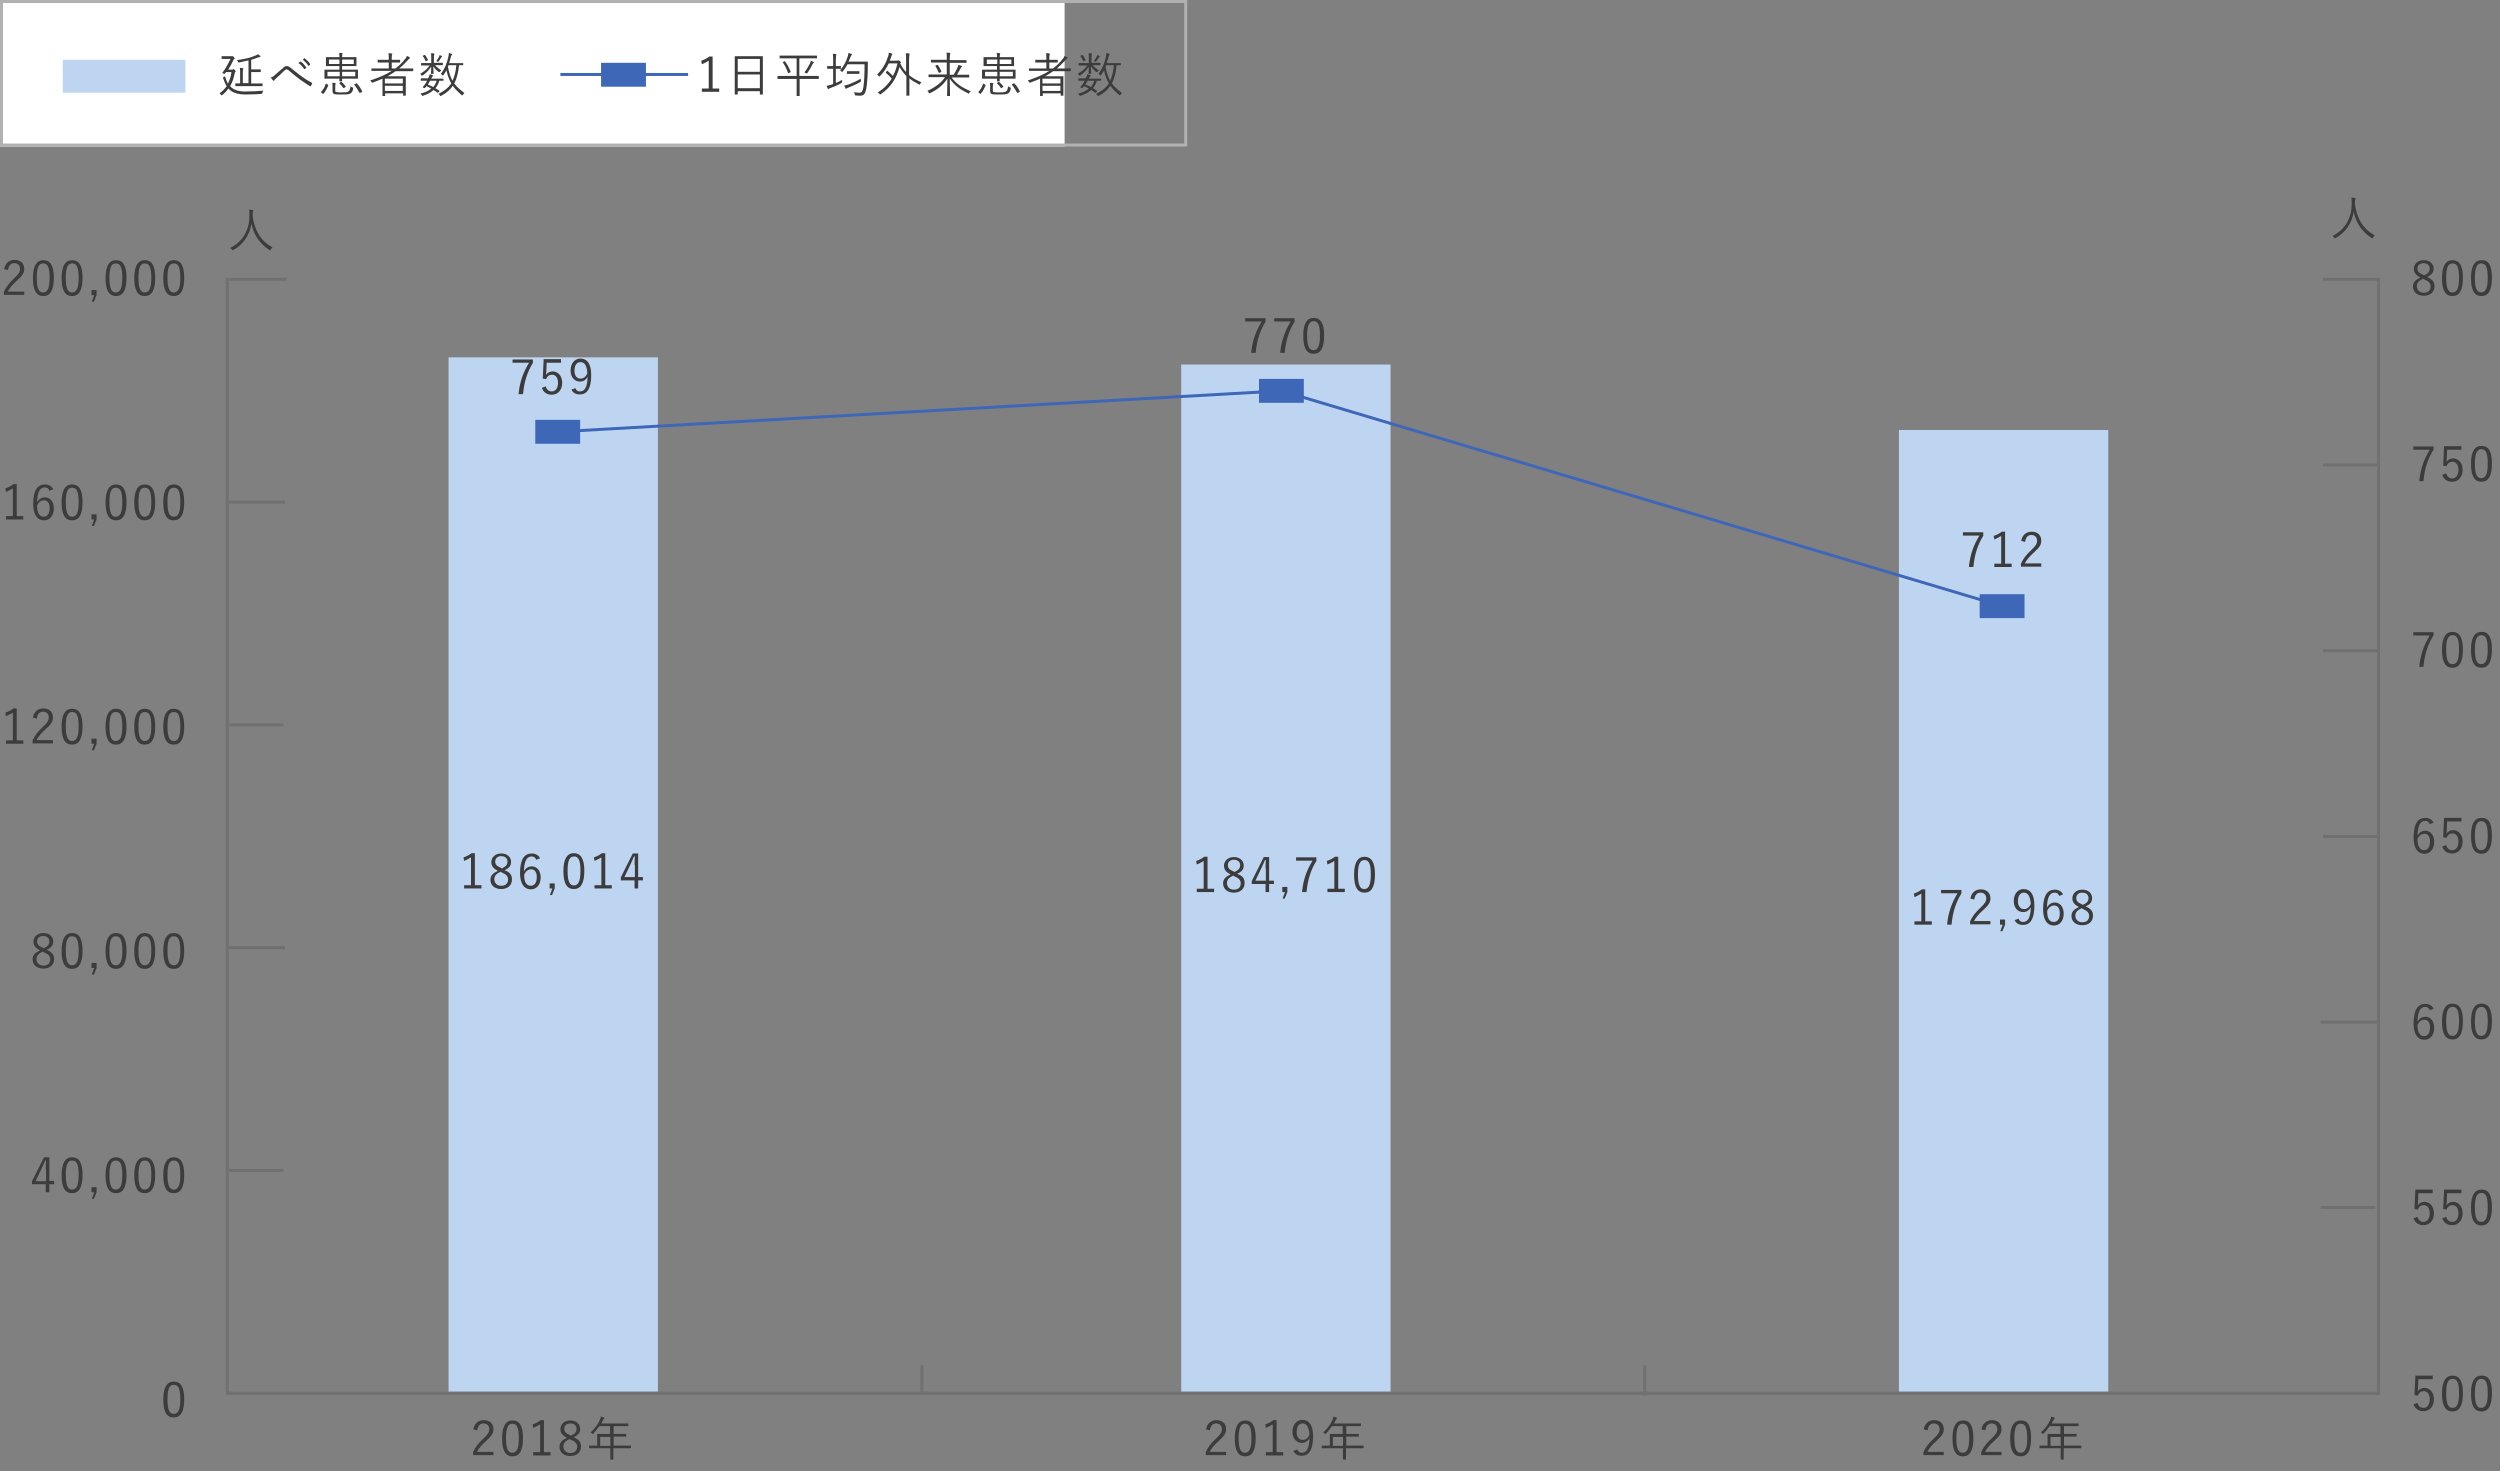 <?xml version="1.0" encoding="utf-8"?>
<!-- Generator: Adobe Illustrator 26.2.1, SVG Export Plug-In . SVG Version: 6.00 Build 0)  -->
<svg version="1.1" id="レイヤー_1" xmlns="http://www.w3.org/2000/svg" xmlns:xlink="http://www.w3.org/1999/xlink" x="0px"
	 y="0px" viewBox="0 0 836 492" style="enable-background:new 0 0 836 492;" xml:space="preserve">
<rect x="0" y="0" width="836" height="492" fill="#808080" stroke="none"/>
<style type="text/css">
	.st0{fill:#BED5F2;}
	.st1{fill:none;stroke:#707070;}
	.st2{enable-background:new    ;}
	.st3{fill:#3C3C3C;}
	.st4{fill:#3E67B7;}
	.st5{fill:none;stroke:#3E67B7;}
	.st6{fill:#FFFFFF;}
	.st7{fill:none;stroke:#B1B1B1;}
</style>
<rect id="長方形_250_00000031925709482966528790000015004118323303630742_" x="150" y="119.5" class="st0" width="70" height="346.5"/>
<rect id="長方形_251_00000042714951472046056810000001946153954082918290_" x="395" y="121.9" class="st0" width="70" height="344.1"/>
<rect id="長方形_252_00000026144968058906215570000003137858175680538024_" x="635" y="143.8" class="st0" width="70" height="322.2"/>
<path id="パス_906_00000099626001814201898400000000288234447342926988_" class="st1" d="M76,92.9v373h719.4v-373"/>
<path id="パス_906_00000083049750799338700730000003777976108724749477_" class="st1" d="M76,465.9h719.4"/>
<line id="線_57_00000049196549671156787380000018389145784852143807_" class="st1" x1="95.8" y1="93.4" x2="76.5" y2="93.4"/>
<line id="線_58_00000085223672349413619770000001115887301913118395_" class="st1" x1="95.3" y1="167.9" x2="76.5" y2="167.9"/>
<line id="線_59_00000183243996476153497590000008940431150642732970_" class="st1" x1="94.8" y1="242.4" x2="76.5" y2="242.4"/>
<line id="線_60_00000034050662306103598120000016513808302378549636_" class="st1" x1="95.3" y1="316.9" x2="76.5" y2="316.9"/>
<line id="線_61_00000025414480062783479780000009674233188123140493_" class="st1" x1="94.8" y1="391.4" x2="76.5" y2="391.4"/>
<line id="線_67_00000022556455902248210390000009421275296345484698_" class="st1" x1="795.6" y1="93.4" x2="776.8" y2="93.4"/>
<line id="線_68_00000049184576246391222830000005332422051852330906_" class="st1" x1="795.1" y1="155.5" x2="776.8" y2="155.5"/>
<line id="線_69_00000023273833965507728210000016266119523030471052_" class="st1" x1="795.6" y1="217.6" x2="776.8" y2="217.6"/>
<line id="線_70_00000047755561174152292110000015595830947395683252_" class="st1" x1="795.1" y1="279.7" x2="776.8" y2="279.7"/>
<line id="線_71_00000031900604488478605070000014698388670903351462_" class="st1" x1="795.8" y1="341.8" x2="776" y2="341.8"/>
<line id="線_72_00000069378995118046851020000012179641289153601716_" class="st1" x1="794.3" y1="403.8" x2="776" y2="403.8"/>
<g class="st2">
	<path class="st3" d="M1.4,90c0.3-2,1.7-3.1,3.5-3.1c1.9,0,3.2,1.1,3.2,3c0,1.3-0.5,2.2-2.4,3.9c-1.7,1.5-2.5,2.6-3.1,3.7h5.5v1.1
		H1.3v-1c0.7-1.6,1.7-2.9,3.4-4.5c1.6-1.5,2-2.2,2-3.2c0-1.2-0.8-1.9-1.9-1.9c-1.2,0-1.9,0.8-2.1,2.3L1.4,90z"/>
	<path class="st3" d="M18,92.9c0,4.2-1.2,6.1-3.5,6.1s-3.5-1.8-3.5-6c0-4.2,1.3-6,3.5-6S18,88.6,18,92.9z M12.3,92.9
		c0,3.6,0.7,4.9,2.1,4.9c1.5,0,2.2-1.4,2.2-4.9c0-3.6-0.7-4.8-2.1-4.8C13,88,12.3,89.3,12.3,92.9z"/>
	<path class="st3" d="M27.6,92.9c0,4.2-1.2,6.1-3.5,6.1s-3.5-1.8-3.5-6c0-4.2,1.3-6,3.5-6S27.6,88.6,27.6,92.9z M22,92.9
		c0,3.6,0.7,4.9,2.1,4.9c1.5,0,2.2-1.4,2.2-4.9c0-3.6-0.7-4.8-2.1-4.8C22.7,88,22,89.3,22,92.9z"/>
	<path class="st3" d="M32.3,98.7l-0.9,2.2h-0.7l0.8-2.2h-0.9V97h1.7V98.7z"/>
	<path class="st3" d="M42.3,92.9c0,4.2-1.2,6.1-3.5,6.1s-3.5-1.8-3.5-6c0-4.2,1.3-6,3.5-6S42.3,88.6,42.3,92.9z M36.6,92.9
		c0,3.6,0.7,4.9,2.1,4.9c1.5,0,2.2-1.4,2.2-4.9c0-3.6-0.7-4.8-2.1-4.8C37.3,88,36.6,89.3,36.6,92.9z"/>
	<path class="st3" d="M51.9,92.9c0,4.2-1.2,6.1-3.5,6.1s-3.5-1.8-3.5-6c0-4.2,1.3-6,3.5-6S51.9,88.6,51.9,92.9z M46.3,92.9
		c0,3.6,0.7,4.9,2.1,4.9c1.5,0,2.2-1.4,2.2-4.9c0-3.6-0.7-4.8-2.1-4.8C47,88,46.3,89.3,46.3,92.9z"/>
	<path class="st3" d="M61.6,92.9c0,4.2-1.2,6.1-3.5,6.1s-3.5-1.8-3.5-6c0-4.2,1.3-6,3.5-6S61.6,88.6,61.6,92.9z M56,92.9
		c0,3.6,0.7,4.9,2.1,4.9c1.5,0,2.2-1.4,2.2-4.9c0-3.6-0.7-4.8-2.1-4.8C56.7,88,56,89.3,56,92.9z"/>
</g>
<g class="st2">
	<path class="st3" d="M5.6,172.6h2.2v1.1H2v-1.1h2.3v-9.3c-0.6,0.4-1.4,0.8-2.3,1.2l-0.2-1.2c1-0.3,1.9-0.8,2.7-1.4h1.1V172.6z"/>
	<path class="st3" d="M16.5,164.1c-0.3-0.8-0.8-1.1-1.5-1.1c-1.7,0-2.5,1.6-2.6,4.9c0.7-1.1,1.6-1.6,2.6-1.6c1.7,0,3,1.4,3,3.7
		c0,2.5-1.4,4-3.3,4c-2.1,0-3.6-1.7-3.6-5.5c0-4.6,1.5-6.5,3.9-6.5c1.3,0,2.3,0.6,2.8,1.6L16.5,164.1z M14.6,172.8c1.2,0,2-1,2-2.9
		c0-1.7-0.7-2.6-1.9-2.6c-0.9,0-1.7,0.5-2.3,1.7C12.4,171.7,13.3,172.8,14.6,172.8z"/>
	<path class="st3" d="M27.6,167.9c0,4.2-1.2,6.1-3.5,6.1s-3.5-1.8-3.5-6c0-4.2,1.3-6,3.5-6S27.6,163.6,27.6,167.9z M22,167.9
		c0,3.6,0.7,4.9,2.1,4.9c1.5,0,2.2-1.4,2.2-4.9c0-3.6-0.7-4.8-2.1-4.8C22.7,163,22,164.3,22,167.9z"/>
	<path class="st3" d="M32.3,173.7l-0.9,2.2h-0.7l0.8-2.2h-0.9V172h1.7V173.7z"/>
	<path class="st3" d="M42.3,167.9c0,4.2-1.2,6.1-3.5,6.1s-3.5-1.8-3.5-6c0-4.2,1.3-6,3.5-6S42.3,163.6,42.3,167.9z M36.6,167.9
		c0,3.6,0.7,4.9,2.1,4.9c1.5,0,2.2-1.4,2.2-4.9c0-3.6-0.7-4.8-2.1-4.8C37.3,163,36.6,164.3,36.6,167.9z"/>
	<path class="st3" d="M51.9,167.9c0,4.2-1.2,6.1-3.5,6.1s-3.5-1.8-3.5-6c0-4.2,1.3-6,3.5-6S51.9,163.6,51.9,167.9z M46.3,167.9
		c0,3.6,0.7,4.9,2.1,4.9c1.5,0,2.2-1.4,2.2-4.9c0-3.6-0.7-4.8-2.1-4.8C47,163,46.3,164.3,46.3,167.9z"/>
	<path class="st3" d="M61.6,167.9c0,4.2-1.2,6.1-3.5,6.1s-3.5-1.8-3.5-6c0-4.2,1.3-6,3.5-6S61.6,163.6,61.6,167.9z M56,167.9
		c0,3.6,0.7,4.9,2.1,4.9c1.5,0,2.2-1.4,2.2-4.9c0-3.6-0.7-4.8-2.1-4.8C56.7,163,56,164.3,56,167.9z"/>
</g>
<g class="st2">
	<path class="st3" d="M5.6,247.6h2.2v1.1H2v-1.1h2.3v-9.3c-0.6,0.4-1.4,0.8-2.3,1.2l-0.2-1.2c1-0.3,1.9-0.8,2.7-1.4h1.1V247.6z"/>
	<path class="st3" d="M11,240c0.3-2,1.7-3.1,3.5-3.1c1.9,0,3.2,1.1,3.2,3c0,1.3-0.5,2.2-2.4,3.9c-1.7,1.5-2.5,2.6-3.1,3.7h5.5v1.1
		h-6.8v-1c0.7-1.6,1.7-2.9,3.4-4.5c1.6-1.5,2-2.2,2-3.2c0-1.2-0.8-1.9-1.9-1.9c-1.2,0-1.9,0.8-2.1,2.3L11,240z"/>
	<path class="st3" d="M27.6,242.9c0,4.2-1.2,6.1-3.5,6.1s-3.5-1.8-3.5-6c0-4.2,1.3-6,3.5-6S27.6,238.6,27.6,242.9z M22,242.9
		c0,3.6,0.7,4.9,2.1,4.9c1.5,0,2.2-1.4,2.2-4.9c0-3.6-0.7-4.8-2.1-4.8C22.7,238,22,239.3,22,242.9z"/>
	<path class="st3" d="M32.3,248.7l-0.9,2.2h-0.7l0.8-2.2h-0.9V247h1.7V248.7z"/>
	<path class="st3" d="M42.3,242.9c0,4.2-1.2,6.1-3.5,6.1s-3.5-1.8-3.5-6c0-4.2,1.3-6,3.5-6S42.3,238.6,42.3,242.9z M36.6,242.9
		c0,3.6,0.7,4.9,2.1,4.9c1.5,0,2.2-1.4,2.2-4.9c0-3.6-0.7-4.8-2.1-4.8C37.3,238,36.6,239.3,36.6,242.9z"/>
	<path class="st3" d="M51.9,242.9c0,4.2-1.2,6.1-3.5,6.1s-3.5-1.8-3.5-6c0-4.2,1.3-6,3.5-6S51.9,238.6,51.9,242.9z M46.3,242.9
		c0,3.6,0.7,4.9,2.1,4.9c1.5,0,2.2-1.4,2.2-4.9c0-3.6-0.7-4.8-2.1-4.8C47,238,46.3,239.3,46.3,242.9z"/>
	<path class="st3" d="M61.6,242.9c0,4.2-1.2,6.1-3.5,6.1s-3.5-1.8-3.5-6c0-4.2,1.3-6,3.5-6S61.6,238.6,61.6,242.9z M56,242.9
		c0,3.6,0.7,4.9,2.1,4.9c1.5,0,2.2-1.4,2.2-4.9c0-3.6-0.7-4.8-2.1-4.8C56.7,238,56,239.3,56,242.9z"/>
</g>
<g class="st2">
	<path class="st3" d="M18.1,320.7c0,2-1.5,3.2-3.6,3.2c-2.1,0-3.6-1.2-3.6-3.1c0-1.4,0.8-2.2,2.5-3c-1.6-0.8-2.2-1.7-2.2-2.9
		c0-1.6,1.3-2.9,3.3-2.9c2,0,3.3,1.2,3.3,2.8c0,1.3-0.6,2.1-2.2,2.8C17.4,318.4,18.1,319.3,18.1,320.7z M14.3,318.2
		c-1.5,0.7-2.1,1.4-2.1,2.5c0,1.3,0.9,2.2,2.3,2.2c1.5,0,2.3-0.8,2.3-2.1c0-1-0.5-1.7-2.2-2.4L14.3,318.2z M14.6,317.1
		c1.4-0.6,1.9-1.3,1.9-2.3c0-1.1-0.8-1.8-2.1-1.8c-1.2,0-2,0.7-2,1.8c0,0.9,0.4,1.5,1.9,2.1L14.6,317.1z"/>
	<path class="st3" d="M27.6,317.9c0,4.2-1.2,6.1-3.5,6.1s-3.5-1.8-3.5-6c0-4.2,1.3-6,3.5-6S27.6,313.6,27.6,317.9z M22,317.9
		c0,3.6,0.7,4.9,2.1,4.9c1.5,0,2.2-1.4,2.2-4.9c0-3.6-0.7-4.8-2.1-4.8C22.7,313,22,314.3,22,317.9z"/>
	<path class="st3" d="M32.3,323.7l-0.9,2.2h-0.7l0.8-2.2h-0.9V322h1.7V323.7z"/>
	<path class="st3" d="M42.3,317.9c0,4.2-1.2,6.1-3.5,6.1s-3.5-1.8-3.5-6c0-4.2,1.3-6,3.5-6S42.3,313.6,42.3,317.9z M36.6,317.9
		c0,3.6,0.7,4.9,2.1,4.9c1.5,0,2.2-1.4,2.2-4.9c0-3.6-0.7-4.8-2.1-4.8C37.3,313,36.6,314.3,36.6,317.9z"/>
	<path class="st3" d="M51.9,317.9c0,4.2-1.2,6.1-3.5,6.1s-3.5-1.8-3.5-6c0-4.2,1.3-6,3.5-6S51.9,313.6,51.9,317.9z M46.3,317.9
		c0,3.6,0.7,4.9,2.1,4.9c1.5,0,2.2-1.4,2.2-4.9c0-3.6-0.7-4.8-2.1-4.8C47,313,46.3,314.3,46.3,317.9z"/>
	<path class="st3" d="M61.6,317.9c0,4.2-1.2,6.1-3.5,6.1s-3.5-1.8-3.5-6c0-4.2,1.3-6,3.5-6S61.6,313.6,61.6,317.9z M56,317.9
		c0,3.6,0.7,4.9,2.1,4.9c1.5,0,2.2-1.4,2.2-4.9c0-3.6-0.7-4.8-2.1-4.8C56.7,313,56,314.3,56,317.9z"/>
</g>
<g class="st2">
	<path class="st3" d="M16.5,394.9h1.6v1.1h-1.6v2.7h-1.2V396h-4.6v-1l4-8h1.8V394.9z M15.3,390.9c0-0.9,0-1.8,0.1-2.8h-0.3
		c-0.4,0.9-0.7,1.7-1.1,2.5l-2.1,4.4h3.5V390.9z"/>
	<path class="st3" d="M27.6,392.9c0,4.2-1.2,6.1-3.5,6.1s-3.5-1.8-3.5-6c0-4.2,1.3-6,3.5-6S27.6,388.6,27.6,392.9z M22,392.9
		c0,3.6,0.7,4.9,2.1,4.9c1.5,0,2.2-1.4,2.2-4.9c0-3.6-0.7-4.8-2.1-4.8C22.7,388,22,389.3,22,392.9z"/>
	<path class="st3" d="M32.3,398.7l-0.9,2.2h-0.7l0.8-2.2h-0.9V397h1.7V398.7z"/>
	<path class="st3" d="M42.3,392.9c0,4.2-1.2,6.1-3.5,6.1s-3.5-1.8-3.5-6c0-4.2,1.3-6,3.5-6S42.3,388.6,42.3,392.9z M36.6,392.9
		c0,3.6,0.7,4.9,2.1,4.9c1.5,0,2.2-1.4,2.2-4.9c0-3.6-0.7-4.8-2.1-4.8C37.3,388,36.6,389.3,36.6,392.9z"/>
	<path class="st3" d="M51.9,392.9c0,4.2-1.2,6.1-3.5,6.1s-3.5-1.8-3.5-6c0-4.2,1.3-6,3.5-6S51.9,388.6,51.9,392.9z M46.3,392.9
		c0,3.6,0.7,4.9,2.1,4.9c1.5,0,2.2-1.4,2.2-4.9c0-3.6-0.7-4.8-2.1-4.8C47,388,46.3,389.3,46.3,392.9z"/>
	<path class="st3" d="M61.6,392.9c0,4.2-1.2,6.1-3.5,6.1s-3.5-1.8-3.5-6c0-4.2,1.3-6,3.5-6S61.6,388.6,61.6,392.9z M56,392.9
		c0,3.6,0.7,4.9,2.1,4.9c1.5,0,2.2-1.4,2.2-4.9c0-3.6-0.7-4.8-2.1-4.8C56.7,388,56,389.3,56,392.9z"/>
</g>
<g class="st2">
	<path class="st3" d="M61.6,467.9c0,4.2-1.2,6.1-3.5,6.1s-3.5-1.8-3.5-6c0-4.2,1.3-6,3.5-6S61.6,463.6,61.6,467.9z M56,467.9
		c0,3.6,0.7,4.9,2.1,4.9c1.5,0,2.2-1.4,2.2-4.9c0-3.6-0.7-4.8-2.1-4.8C56.7,463,56,464.3,56,467.9z"/>
</g>
<g class="st2">
	<path class="st3" d="M814.1,95.7c0,2-1.5,3.2-3.6,3.2c-2.1,0-3.6-1.2-3.6-3.1c0-1.4,0.8-2.2,2.5-3c-1.6-0.8-2.2-1.7-2.2-2.9
		c0-1.6,1.3-2.9,3.3-2.9s3.3,1.2,3.3,2.8c0,1.3-0.6,2.1-2.2,2.8C813.4,93.4,814.1,94.3,814.1,95.7z M810.3,93.2
		c-1.5,0.7-2.1,1.4-2.1,2.5c0,1.3,0.9,2.2,2.3,2.2c1.5,0,2.3-0.8,2.3-2.1c0-1-0.5-1.7-2.2-2.4L810.3,93.2z M810.6,92.1
		c1.4-0.6,1.9-1.3,1.9-2.3c0-1.1-0.8-1.8-2.1-1.8c-1.2,0-2,0.7-2,1.8c0,0.9,0.4,1.5,1.9,2.1L810.6,92.1z"/>
	<path class="st3" d="M823.6,92.9c0,4.2-1.2,6.1-3.5,6.1s-3.5-1.8-3.5-6c0-4.2,1.3-6,3.5-6S823.6,88.6,823.6,92.9z M818,92.9
		c0,3.6,0.7,4.9,2.1,4.9c1.5,0,2.2-1.4,2.2-4.9c0-3.6-0.7-4.8-2.1-4.8C818.7,88,818,89.3,818,92.9z"/>
	<path class="st3" d="M833.3,92.9c0,4.2-1.2,6.1-3.5,6.1c-2.3,0-3.5-1.8-3.5-6c0-4.2,1.3-6,3.5-6C832.1,86.9,833.3,88.6,833.3,92.9z
		 M827.6,92.9c0,3.6,0.7,4.9,2.1,4.9c1.5,0,2.2-1.4,2.2-4.9c0-3.6-0.7-4.8-2.1-4.8C828.4,88,827.6,89.3,827.6,92.9z"/>
</g>
<g class="st2">
	<path class="st3" d="M813.8,150.3c-2,3.2-3,6.4-3.4,10.6H809c0.4-4.2,1.6-7.3,3.5-10.5H807v-1.1h6.8V150.3z"/>
	<path class="st3" d="M823,150.4h-4.7l-0.1,2.8c0,0.4-0.1,0.9-0.1,1.3c0.4-0.7,1.2-1.2,2.2-1.2c1.8,0,3.2,1.5,3.2,3.8
		c0,2.5-1.5,4-3.5,4c-1.6,0-2.8-0.8-3.3-2.3l1.3-0.5c0.3,1.1,1,1.7,2,1.7c1.3,0,2.1-1.1,2.1-2.9c0-1.7-0.8-2.7-2-2.7
		c-0.9,0-1.6,0.5-2,1.5l-1.1-0.2l0.3-6.5h5.8V150.4z"/>
	<path class="st3" d="M833.3,155c0,4.2-1.2,6.1-3.5,6.1c-2.3,0-3.5-1.8-3.5-6c0-4.2,1.3-6,3.5-6C832.1,149.1,833.3,150.8,833.3,155z
		 M827.6,155c0,3.6,0.7,4.9,2.1,4.9c1.5,0,2.2-1.4,2.2-4.9c0-3.6-0.7-4.8-2.1-4.8C828.4,150.2,827.6,151.4,827.6,155z"/>
</g>
<g class="st2">
	<path class="st3" d="M813.8,212.4c-2,3.2-3,6.4-3.4,10.6H809c0.4-4.2,1.6-7.3,3.5-10.5H807v-1.1h6.8V212.4z"/>
	<path class="st3" d="M823.6,217.2c0,4.2-1.2,6.1-3.5,6.1s-3.5-1.8-3.5-6c0-4.2,1.3-6,3.5-6S823.6,213,823.6,217.2z M818,217.2
		c0,3.6,0.7,4.9,2.1,4.9c1.5,0,2.2-1.4,2.2-4.9c0-3.6-0.7-4.8-2.1-4.8C818.7,212.4,818,213.6,818,217.2z"/>
	<path class="st3" d="M833.3,217.2c0,4.2-1.2,6.1-3.5,6.1c-2.3,0-3.5-1.8-3.5-6c0-4.2,1.3-6,3.5-6
		C832.1,211.2,833.3,213,833.3,217.2z M827.6,217.2c0,3.6,0.7,4.9,2.1,4.9c1.5,0,2.2-1.4,2.2-4.9c0-3.6-0.7-4.8-2.1-4.8
		C828.4,212.4,827.6,213.6,827.6,217.2z"/>
</g>
<g class="st2">
	<path class="st3" d="M812.5,275.6c-0.3-0.8-0.8-1.1-1.5-1.1c-1.7,0-2.5,1.6-2.6,4.9c0.7-1.1,1.6-1.6,2.6-1.6c1.7,0,3,1.4,3,3.7
		c0,2.5-1.4,4-3.3,4c-2.1,0-3.6-1.7-3.6-5.5c0-4.6,1.5-6.5,3.9-6.5c1.3,0,2.3,0.6,2.8,1.6L812.5,275.6z M810.6,284.3
		c1.2,0,2-1,2-2.9c0-1.7-0.7-2.6-1.9-2.6c-0.9,0-1.7,0.5-2.3,1.7C808.4,283.2,809.3,284.3,810.6,284.3z"/>
	<path class="st3" d="M823,274.7h-4.7l-0.1,2.8c0,0.4-0.1,0.9-0.1,1.3c0.4-0.7,1.2-1.2,2.2-1.2c1.8,0,3.2,1.5,3.2,3.8
		c0,2.5-1.5,4-3.5,4c-1.6,0-2.8-0.8-3.3-2.3l1.3-0.5c0.3,1.1,1,1.7,2,1.7c1.3,0,2.1-1.1,2.1-2.9c0-1.7-0.8-2.7-2-2.7
		c-0.9,0-1.6,0.5-2,1.5l-1.1-0.2l0.3-6.5h5.8V274.7z"/>
	<path class="st3" d="M833.3,279.4c0,4.2-1.2,6.1-3.5,6.1c-2.3,0-3.5-1.8-3.5-6c0-4.2,1.3-6,3.5-6
		C832.1,273.4,833.3,275.1,833.3,279.4z M827.6,279.4c0,3.6,0.7,4.9,2.1,4.9c1.5,0,2.2-1.4,2.2-4.9c0-3.6-0.7-4.8-2.1-4.8
		C828.4,274.5,827.6,275.8,827.6,279.4z"/>
</g>
<g class="st2">
	<path class="st3" d="M812.5,337.8c-0.3-0.8-0.8-1.1-1.5-1.1c-1.7,0-2.5,1.6-2.6,4.9c0.7-1.1,1.6-1.6,2.6-1.6c1.7,0,3,1.4,3,3.7
		c0,2.5-1.4,4-3.3,4c-2.1,0-3.6-1.7-3.6-5.5c0-4.6,1.5-6.5,3.9-6.5c1.3,0,2.3,0.6,2.8,1.6L812.5,337.8z M810.6,346.5
		c1.2,0,2-1,2-2.9c0-1.7-0.7-2.6-1.9-2.6c-0.9,0-1.7,0.5-2.3,1.7C808.4,345.4,809.3,346.5,810.6,346.5z"/>
	<path class="st3" d="M823.6,341.5c0,4.2-1.2,6.1-3.5,6.1s-3.5-1.8-3.5-6c0-4.2,1.3-6,3.5-6S823.6,337.3,823.6,341.5z M818,341.5
		c0,3.6,0.7,4.9,2.1,4.9c1.5,0,2.2-1.4,2.2-4.9c0-3.6-0.7-4.8-2.1-4.8C818.7,336.7,818,337.9,818,341.5z"/>
	<path class="st3" d="M833.3,341.5c0,4.2-1.2,6.1-3.5,6.1c-2.3,0-3.5-1.8-3.5-6c0-4.2,1.3-6,3.5-6
		C832.1,335.6,833.3,337.3,833.3,341.5z M827.6,341.5c0,3.6,0.7,4.9,2.1,4.9c1.5,0,2.2-1.4,2.2-4.9c0-3.6-0.7-4.8-2.1-4.8
		C828.4,336.7,827.6,337.9,827.6,341.5z"/>
</g>
<g class="st2">
	<path class="st3" d="M813.4,399h-4.7l-0.1,2.8c0,0.4-0.1,0.9-0.1,1.3c0.4-0.7,1.2-1.2,2.2-1.2c1.8,0,3.2,1.5,3.2,3.8
		c0,2.5-1.5,4-3.5,4c-1.6,0-2.8-0.8-3.3-2.3l1.3-0.5c0.3,1.1,1,1.7,2,1.7c1.3,0,2.1-1.1,2.1-2.9c0-1.7-0.8-2.7-2-2.7
		c-0.9,0-1.6,0.5-2,1.5l-1.1-0.2l0.3-6.5h5.8V399z"/>
	<path class="st3" d="M823,399h-4.7l-0.1,2.8c0,0.4-0.1,0.9-0.1,1.3c0.4-0.7,1.2-1.2,2.2-1.2c1.8,0,3.2,1.5,3.2,3.8
		c0,2.5-1.5,4-3.5,4c-1.6,0-2.8-0.8-3.3-2.3l1.3-0.5c0.3,1.1,1,1.7,2,1.7c1.3,0,2.1-1.1,2.1-2.9c0-1.7-0.8-2.7-2-2.7
		c-0.9,0-1.6,0.5-2,1.5l-1.1-0.2l0.3-6.5h5.8V399z"/>
	<path class="st3" d="M833.3,403.7c0,4.2-1.2,6.1-3.5,6.1c-2.3,0-3.5-1.8-3.5-6c0-4.2,1.3-6,3.5-6
		C832.1,397.7,833.3,399.5,833.3,403.7z M827.6,403.7c0,3.6,0.7,4.9,2.1,4.9c1.5,0,2.2-1.4,2.2-4.9c0-3.6-0.7-4.8-2.1-4.8
		C828.4,398.9,827.6,400.1,827.6,403.7z"/>
</g>
<g class="st2">
	<path class="st3" d="M813.4,461.2h-4.7l-0.1,2.8c0,0.4-0.1,0.9-0.1,1.3c0.4-0.7,1.2-1.2,2.2-1.2c1.8,0,3.2,1.5,3.2,3.8
		c0,2.5-1.5,4-3.5,4c-1.6,0-2.8-0.8-3.3-2.3l1.3-0.5c0.3,1.1,1,1.7,2,1.7c1.3,0,2.1-1.1,2.1-2.9c0-1.7-0.8-2.7-2-2.7
		c-0.9,0-1.6,0.5-2,1.5l-1.1-0.2l0.3-6.5h5.8V461.2z"/>
	<path class="st3" d="M823.6,465.9c0,4.2-1.2,6.1-3.5,6.1s-3.5-1.8-3.5-6c0-4.2,1.3-6,3.5-6S823.6,461.6,823.6,465.9z M818,465.9
		c0,3.6,0.7,4.9,2.1,4.9c1.5,0,2.2-1.4,2.2-4.9c0-3.6-0.7-4.8-2.1-4.8C818.7,461,818,462.3,818,465.9z"/>
	<path class="st3" d="M833.3,465.9c0,4.2-1.2,6.1-3.5,6.1c-2.3,0-3.5-1.8-3.5-6c0-4.2,1.3-6,3.5-6
		C832.1,459.9,833.3,461.6,833.3,465.9z M827.6,465.9c0,3.6,0.7,4.9,2.1,4.9c1.5,0,2.2-1.4,2.2-4.9c0-3.6-0.7-4.8-2.1-4.8
		C828.4,461,827.6,462.3,827.6,465.9z"/>
</g>
<g class="st2">
	<path class="st3" d="M158.3,478c0.3-2,1.7-3.1,3.5-3.1c1.9,0,3.2,1.1,3.2,3c0,1.3-0.5,2.2-2.4,3.9c-1.7,1.5-2.5,2.6-3.1,3.7h5.5
		v1.1h-6.8v-1c0.7-1.6,1.7-2.9,3.4-4.5c1.6-1.5,2-2.2,2-3.2c0-1.2-0.8-1.9-1.9-1.9c-1.2,0-1.9,0.8-2.1,2.3L158.3,478z"/>
	<path class="st3" d="M174.9,480.9c0,4.2-1.2,6.1-3.5,6.1s-3.5-1.8-3.5-6c0-4.2,1.3-6,3.5-6S174.9,476.6,174.9,480.9z M169.2,480.9
		c0,3.6,0.7,4.9,2.1,4.9c1.5,0,2.2-1.4,2.2-4.9c0-3.6-0.7-4.8-2.1-4.8C170,476,169.2,477.3,169.2,480.9z"/>
	<path class="st3" d="M181.9,485.6h2.2v1.1h-5.8v-1.1h2.3v-9.3c-0.6,0.4-1.4,0.8-2.3,1.2l-0.2-1.2c1-0.3,1.9-0.8,2.7-1.4h1.1V485.6z
		"/>
	<path class="st3" d="M194.3,483.7c0,2-1.5,3.2-3.6,3.2c-2.1,0-3.6-1.2-3.6-3.1c0-1.4,0.8-2.2,2.5-3c-1.6-0.8-2.2-1.7-2.2-2.9
		c0-1.6,1.3-2.9,3.3-2.9c2,0,3.3,1.2,3.3,2.8c0,1.3-0.6,2.1-2.2,2.8C193.7,481.4,194.3,482.3,194.3,483.7z M190.5,481.2
		c-1.5,0.7-2.1,1.4-2.1,2.5c0,1.3,0.9,2.2,2.3,2.2c1.5,0,2.3-0.8,2.3-2.1c0-1-0.5-1.7-2.2-2.4L190.5,481.2z M190.9,480.1
		c1.4-0.6,1.9-1.3,1.9-2.3c0-1.1-0.8-1.8-2.1-1.8c-1.2,0-2,0.7-2,1.8c0,0.9,0.4,1.5,1.9,2.1L190.9,480.1z"/>
	<path class="st3" d="M210.9,484.2c0,0.1,0,0.1-0.1,0.1c-0.1,0-0.6,0-2.1,0h-3.6v1.1c0,1.8,0,2.6,0,2.6c0,0.1,0,0.1-0.1,0.1h-0.8
		c-0.1,0-0.1,0-0.1-0.1c0-0.1,0-0.9,0-2.6v-1.1h-4.9c-1.5,0-2,0-2.1,0c-0.1,0-0.1,0-0.1-0.1v-0.7c0-0.1,0-0.1,0.1-0.1
		c0.1,0,0.6,0,2.1,0h0.5v-2.4c0-0.9,0-1.3,0-1.4c0-0.1,0-0.1,0.1-0.1c0.1,0,0.6,0,2.2,0h2v-2.6h-3.6c-0.6,0.8-1.2,1.7-2,2.5
		c-0.1,0.1-0.2,0.2-0.2,0.2c0,0-0.1-0.1-0.2-0.2c-0.2-0.2-0.4-0.3-0.5-0.4c1.5-1.4,2.5-2.8,3.1-4.2c0.2-0.4,0.3-0.7,0.3-1.1
		c0.4,0.1,0.7,0.2,1,0.3c0.1,0,0.2,0.1,0.2,0.2s0,0.1-0.1,0.2c-0.1,0.1-0.2,0.2-0.4,0.6c-0.2,0.4-0.4,0.7-0.5,1h6.7
		c1.6,0,2.1,0,2.2,0c0.1,0,0.1,0,0.1,0.1v0.7c0,0.1,0,0.1-0.1,0.1c-0.1,0-0.6,0-2.2,0h-2.6v2.6h1.9c1.6,0,2.1,0,2.2,0
		c0.1,0,0.1,0,0.1,0.1v0.7c0,0.1,0,0.1-0.1,0.1c-0.1,0-0.6,0-2.2,0h-1.9v3h3.6c1.5,0,2,0,2.1,0c0.1,0,0.1,0,0.1,0.1V484.2z
		 M204.1,480.5h-3.4v3h3.4V480.5z"/>
</g>
<g class="st2">
	<path class="st3" d="M403.3,478c0.3-2,1.7-3.1,3.5-3.1c1.9,0,3.2,1.1,3.2,3c0,1.3-0.5,2.2-2.4,3.9c-1.7,1.5-2.5,2.6-3.1,3.7h5.5
		v1.1h-6.8v-1c0.7-1.6,1.7-2.9,3.4-4.5c1.6-1.5,2-2.2,2-3.2c0-1.2-0.8-1.9-1.9-1.9c-1.2,0-1.9,0.8-2.1,2.3L403.3,478z"/>
	<path class="st3" d="M419.9,480.9c0,4.2-1.2,6.1-3.5,6.1s-3.5-1.8-3.5-6c0-4.2,1.3-6,3.5-6S419.9,476.6,419.9,480.9z M414.2,480.9
		c0,3.6,0.7,4.9,2.1,4.9c1.5,0,2.2-1.4,2.2-4.9c0-3.6-0.7-4.8-2.1-4.8C415,476,414.2,477.3,414.2,480.9z"/>
	<path class="st3" d="M426.9,485.6h2.2v1.1h-5.8v-1.1h2.3v-9.3c-0.6,0.4-1.4,0.8-2.3,1.2l-0.2-1.2c1-0.3,1.9-0.8,2.7-1.4h1.1V485.6z
		"/>
	<path class="st3" d="M433.8,484.7c0.3,0.8,0.8,1.1,1.5,1.1c1.6,0,2.5-1.3,2.6-4.9c-0.6,1.1-1.5,1.6-2.6,1.6c-1.7,0-3.1-1.4-3.1-3.7
		c0-2.4,1.4-4,3.3-4c2.2,0,3.6,1.7,3.6,5.5c0,4.6-1.4,6.5-3.8,6.5c-1.3,0-2.3-0.5-2.8-1.6L433.8,484.7z M435.6,476
		c-1.3,0-2,1.1-2,2.9c0,1.6,0.8,2.6,2,2.6c1,0,1.7-0.5,2.3-1.7C437.7,477.3,437,476,435.6,476z"/>
	<path class="st3" d="M455.9,484.2c0,0.1,0,0.1-0.1,0.1c-0.1,0-0.6,0-2.1,0h-3.6v1.1c0,1.8,0,2.6,0,2.6c0,0.1,0,0.1-0.1,0.1h-0.8
		c-0.1,0-0.1,0-0.1-0.1c0-0.1,0-0.9,0-2.6v-1.1h-4.9c-1.5,0-2,0-2.1,0c-0.1,0-0.1,0-0.1-0.1v-0.7c0-0.1,0-0.1,0.1-0.1
		c0.1,0,0.6,0,2.1,0h0.5v-2.4c0-0.9,0-1.3,0-1.4c0-0.1,0-0.1,0.1-0.1c0.1,0,0.6,0,2.2,0h2v-2.6h-3.6c-0.6,0.8-1.2,1.7-2,2.5
		c-0.1,0.1-0.2,0.2-0.2,0.2s-0.1-0.1-0.2-0.2c-0.2-0.2-0.4-0.3-0.5-0.4c1.5-1.4,2.5-2.8,3.1-4.2c0.2-0.4,0.3-0.7,0.3-1.1
		c0.4,0.1,0.7,0.2,1,0.3c0.1,0,0.2,0.1,0.2,0.2s0,0.1-0.1,0.2c-0.1,0.1-0.2,0.2-0.4,0.6c-0.2,0.4-0.4,0.7-0.5,1h6.7
		c1.6,0,2.1,0,2.2,0c0.1,0,0.1,0,0.1,0.1v0.7c0,0.1,0,0.1-0.1,0.1c-0.1,0-0.6,0-2.2,0h-2.6v2.6h1.9c1.6,0,2.1,0,2.2,0
		c0.1,0,0.1,0,0.1,0.1v0.7c0,0.1,0,0.1-0.1,0.1c-0.1,0-0.6,0-2.2,0h-1.9v3h3.6c1.5,0,2,0,2.1,0c0.1,0,0.1,0,0.1,0.1V484.2z
		 M449.1,480.5h-3.4v3h3.4V480.5z"/>
</g>
<g class="st2">
	<path class="st3" d="M643.3,478c0.3-2,1.7-3.1,3.5-3.1c1.9,0,3.2,1.1,3.2,3c0,1.3-0.5,2.2-2.4,3.9c-1.7,1.5-2.5,2.6-3.1,3.7h5.5
		v1.1h-6.8v-1c0.7-1.6,1.7-2.9,3.4-4.5c1.6-1.5,2-2.2,2-3.2c0-1.2-0.8-1.9-1.9-1.9c-1.2,0-1.9,0.8-2.1,2.3L643.3,478z"/>
	<path class="st3" d="M659.9,480.9c0,4.2-1.2,6.1-3.5,6.1c-2.3,0-3.5-1.8-3.5-6c0-4.2,1.3-6,3.5-6
		C658.6,474.9,659.9,476.6,659.9,480.9z M654.2,480.9c0,3.6,0.7,4.9,2.1,4.9c1.5,0,2.2-1.4,2.2-4.9c0-3.6-0.7-4.8-2.1-4.8
		C655,476,654.2,477.3,654.2,480.9z"/>
	<path class="st3" d="M662.6,478c0.3-2,1.7-3.1,3.5-3.1c1.9,0,3.2,1.1,3.2,3c0,1.3-0.5,2.2-2.4,3.9c-1.7,1.5-2.5,2.6-3.1,3.7h5.5
		v1.1h-6.8v-1c0.7-1.6,1.7-2.9,3.4-4.5c1.6-1.5,2-2.2,2-3.2c0-1.2-0.8-1.9-1.9-1.9c-1.2,0-1.9,0.8-2.1,2.3L662.6,478z"/>
	<path class="st3" d="M679.2,480.9c0,4.2-1.2,6.1-3.5,6.1c-2.3,0-3.5-1.8-3.5-6c0-4.2,1.3-6,3.5-6
		C678,474.9,679.2,476.6,679.2,480.9z M673.6,480.9c0,3.6,0.7,4.9,2.1,4.9c1.5,0,2.2-1.4,2.2-4.9c0-3.6-0.7-4.8-2.1-4.8
		C674.3,476,673.6,477.3,673.6,480.9z"/>
	<path class="st3" d="M695.9,484.2c0,0.1,0,0.1-0.1,0.1c-0.1,0-0.6,0-2.1,0h-3.6v1.1c0,1.8,0,2.6,0,2.6c0,0.1,0,0.1-0.1,0.1h-0.8
		c-0.1,0-0.1,0-0.1-0.1c0-0.1,0-0.9,0-2.6v-1.1h-4.9c-1.5,0-2,0-2.1,0c-0.1,0-0.1,0-0.1-0.1v-0.7c0-0.1,0-0.1,0.1-0.1
		c0.1,0,0.6,0,2.1,0h0.5v-2.4c0-0.9,0-1.3,0-1.4c0-0.1,0-0.1,0.1-0.1c0.1,0,0.6,0,2.2,0h2v-2.6h-3.6c-0.6,0.8-1.2,1.7-2,2.5
		c-0.1,0.1-0.2,0.2-0.2,0.2s-0.1-0.1-0.2-0.2c-0.2-0.2-0.4-0.3-0.5-0.4c1.5-1.4,2.5-2.8,3.1-4.2c0.2-0.4,0.3-0.7,0.3-1.1
		c0.4,0.1,0.7,0.2,1,0.3c0.1,0,0.2,0.1,0.2,0.2s0,0.1-0.1,0.2c-0.1,0.1-0.2,0.2-0.4,0.6c-0.2,0.4-0.4,0.7-0.5,1h6.7
		c1.6,0,2.1,0,2.2,0c0.1,0,0.1,0,0.1,0.1v0.7c0,0.1,0,0.1-0.1,0.1c-0.1,0-0.6,0-2.2,0h-2.6v2.6h1.9c1.6,0,2.1,0,2.2,0
		c0.1,0,0.1,0,0.1,0.1v0.7c0,0.1,0,0.1-0.1,0.1c-0.1,0-0.6,0-2.2,0h-1.9v3h3.6c1.5,0,2,0,2.1,0c0.1,0,0.1,0,0.1,0.1V484.2z
		 M689.1,480.5h-3.4v3h3.4V480.5z"/>
</g>
<g class="st2">
	<path class="st3" d="M158.8,296h2.2v1.1h-5.8V296h2.3v-9.3c-0.6,0.4-1.4,0.8-2.3,1.2l-0.2-1.2c1-0.3,1.9-0.8,2.7-1.4h1.1V296z"/>
	<path class="st3" d="M171.2,294.1c0,2-1.5,3.2-3.6,3.2c-2.1,0-3.6-1.2-3.6-3.1c0-1.4,0.8-2.2,2.5-3c-1.6-0.8-2.2-1.7-2.2-2.9
		c0-1.6,1.3-2.9,3.3-2.9c2,0,3.3,1.2,3.3,2.8c0,1.3-0.6,2.1-2.2,2.8C170.6,291.7,171.2,292.6,171.2,294.1z M167.4,291.5
		c-1.5,0.7-2.1,1.4-2.1,2.5c0,1.3,0.9,2.2,2.3,2.2c1.5,0,2.3-0.8,2.3-2.1c0-1-0.5-1.7-2.2-2.4L167.4,291.5z M167.8,290.4
		c1.4-0.6,1.9-1.3,1.9-2.3c0-1.1-0.8-1.8-2.1-1.8c-1.2,0-2,0.7-2,1.8c0,0.9,0.4,1.5,1.9,2.1L167.8,290.4z"/>
	<path class="st3" d="M179.3,287.5c-0.3-0.8-0.8-1.1-1.5-1.1c-1.7,0-2.5,1.6-2.6,4.9c0.7-1.1,1.6-1.6,2.6-1.6c1.7,0,3,1.4,3,3.7
		c0,2.5-1.4,4-3.3,4c-2.1,0-3.6-1.7-3.6-5.5c0-4.6,1.5-6.5,3.9-6.5c1.3,0,2.3,0.6,2.8,1.6L179.3,287.5z M177.5,296.2
		c1.2,0,2-1,2-2.9c0-1.7-0.7-2.6-1.9-2.6c-0.9,0-1.7,0.5-2.3,1.7C175.2,295,176.1,296.2,177.5,296.2z"/>
	<path class="st3" d="M185.5,297.1l-0.9,2.2h-0.7l0.8-2.2h-0.9v-1.7h1.7V297.1z"/>
	<path class="st3" d="M195.4,291.2c0,4.2-1.2,6.1-3.5,6.1s-3.5-1.8-3.5-6c0-4.2,1.3-6,3.5-6S195.4,287,195.4,291.2z M189.8,291.2
		c0,3.6,0.7,4.9,2.1,4.9c1.5,0,2.2-1.4,2.2-4.9c0-3.6-0.7-4.8-2.1-4.8C190.5,286.4,189.8,287.6,189.8,291.2z"/>
	<path class="st3" d="M202.4,296h2.2v1.1h-5.8V296h2.3v-9.3c-0.6,0.4-1.4,0.8-2.3,1.2l-0.2-1.2c1-0.3,1.9-0.8,2.7-1.4h1.1V296z"/>
	<path class="st3" d="M213.4,293.3h1.6v1.1h-1.6v2.7h-1.2v-2.7h-4.6v-1l4-8h1.8V293.3z M212.2,289.2c0-0.9,0-1.8,0.1-2.8H212
		c-0.4,0.9-0.7,1.7-1.1,2.5l-2.1,4.4h3.5V289.2z"/>
</g>
<g class="st2">
	<path class="st3" d="M403.8,297.2h2.2v1.1h-5.8v-1.1h2.3v-9.3c-0.6,0.4-1.4,0.8-2.3,1.2l-0.2-1.2c1-0.3,1.9-0.8,2.7-1.4h1.1V297.2z
		"/>
	<path class="st3" d="M416.2,295.3c0,2-1.5,3.2-3.6,3.2c-2.1,0-3.6-1.2-3.6-3.1c0-1.4,0.8-2.2,2.5-3c-1.6-0.8-2.2-1.7-2.2-2.9
		c0-1.6,1.3-2.9,3.3-2.9c2,0,3.3,1.2,3.3,2.8c0,1.3-0.6,2.1-2.2,2.8C415.6,292.9,416.2,293.8,416.2,295.3z M412.4,292.8
		c-1.5,0.7-2.1,1.4-2.1,2.5c0,1.3,0.9,2.2,2.3,2.2c1.5,0,2.3-0.8,2.3-2.1c0-1-0.5-1.7-2.2-2.4L412.4,292.8z M412.8,291.6
		c1.4-0.6,1.9-1.3,1.9-2.3c0-1.1-0.8-1.8-2.1-1.8c-1.2,0-2,0.7-2,1.8c0,0.9,0.4,1.5,1.9,2.1L412.8,291.6z"/>
	<path class="st3" d="M424.4,294.5h1.6v1.1h-1.6v2.7h-1.2v-2.7h-4.6v-1l4-8h1.8V294.5z M423.2,290.4c0-0.9,0-1.8,0.1-2.8H423
		c-0.4,0.9-0.7,1.7-1.1,2.5l-2.1,4.4h3.5V290.4z"/>
	<path class="st3" d="M430.5,298.3l-0.9,2.2h-0.7l0.8-2.2h-0.9v-1.7h1.7V298.3z"/>
	<path class="st3" d="M440.3,287.7c-2,3.2-3,6.4-3.4,10.6h-1.5c0.4-4.2,1.6-7.3,3.5-10.5h-5.5v-1.1h6.8V287.7z"/>
	<path class="st3" d="M447.5,297.2h2.2v1.1h-5.8v-1.1h2.3v-9.3c-0.6,0.4-1.4,0.8-2.3,1.2l-0.2-1.2c1-0.3,1.9-0.8,2.7-1.4h1.1V297.2z
		"/>
	<path class="st3" d="M459.8,292.4c0,4.2-1.2,6.1-3.5,6.1c-2.3,0-3.5-1.8-3.5-6c0-4.2,1.3-6,3.5-6
		C458.5,286.5,459.8,288.2,459.8,292.4z M454.1,292.4c0,3.6,0.7,4.9,2.1,4.9c1.5,0,2.2-1.4,2.2-4.9c0-3.6-0.7-4.8-2.1-4.8
		C454.9,287.6,454.1,288.8,454.1,292.4z"/>
</g>
<g class="st2">
	<path class="st3" d="M643.8,308.1h2.2v1.1h-5.8v-1.1h2.3v-9.3c-0.6,0.4-1.4,0.8-2.3,1.2l-0.2-1.2c1-0.3,1.9-0.8,2.7-1.4h1.1V308.1z
		"/>
	<path class="st3" d="M656,298.6c-2,3.2-3,6.4-3.4,10.6h-1.5c0.4-4.2,1.6-7.3,3.5-10.5h-5.5v-1.1h6.8V298.6z"/>
	<path class="st3" d="M658.9,300.5c0.3-2,1.7-3.1,3.5-3.1c1.9,0,3.2,1.1,3.2,3c0,1.3-0.5,2.2-2.4,3.9c-1.7,1.5-2.5,2.6-3.1,3.7h5.5
		v1.1h-6.8v-1c0.7-1.6,1.7-2.9,3.4-4.5c1.6-1.5,2-2.2,2-3.2c0-1.2-0.8-1.9-1.9-1.9c-1.2,0-1.9,0.8-2.1,2.3L658.9,300.5z"/>
	<path class="st3" d="M670.5,309.2l-0.9,2.2h-0.7l0.8-2.2h-0.9v-1.7h1.7V309.2z"/>
	<path class="st3" d="M675,307.2c0.3,0.8,0.8,1.1,1.5,1.1c1.6,0,2.5-1.3,2.6-4.9c-0.6,1.1-1.5,1.6-2.6,1.6c-1.7,0-3.1-1.4-3.1-3.7
		c0-2.4,1.4-4,3.3-4c2.2,0,3.6,1.7,3.6,5.5c0,4.6-1.4,6.5-3.8,6.5c-1.3,0-2.3-0.5-2.8-1.6L675,307.2z M676.8,298.5
		c-1.3,0-2,1.1-2,2.9c0,1.6,0.8,2.6,2,2.6c1,0,1.7-0.5,2.3-1.7C678.9,299.8,678.2,298.5,676.8,298.5z"/>
	<path class="st3" d="M688.6,299.6c-0.3-0.8-0.8-1.1-1.5-1.1c-1.7,0-2.5,1.6-2.6,4.9c0.7-1.1,1.6-1.6,2.6-1.6c1.7,0,3,1.4,3,3.7
		c0,2.5-1.4,4-3.3,4c-2.1,0-3.6-1.7-3.6-5.5c0-4.6,1.5-6.5,3.9-6.5c1.3,0,2.3,0.6,2.8,1.6L688.6,299.6z M686.8,308.3
		c1.2,0,2-1,2-2.9c0-1.7-0.7-2.6-1.9-2.6c-0.9,0-1.7,0.5-2.3,1.7C684.5,307.2,685.4,308.3,686.8,308.3z"/>
	<path class="st3" d="M699.9,306.2c0,2-1.5,3.2-3.6,3.2c-2.1,0-3.6-1.2-3.6-3.1c0-1.4,0.8-2.2,2.5-3c-1.6-0.8-2.2-1.7-2.2-2.9
		c0-1.6,1.3-2.9,3.3-2.9s3.3,1.2,3.3,2.8c0,1.3-0.6,2.1-2.2,2.8C699.3,303.9,699.9,304.8,699.9,306.2z M696.1,303.7
		c-1.5,0.7-2.1,1.4-2.1,2.5c0,1.3,0.9,2.2,2.3,2.2c1.5,0,2.3-0.8,2.3-2.1c0-1-0.5-1.7-2.2-2.4L696.1,303.7z M696.5,302.6
		c1.4-0.6,1.9-1.3,1.9-2.3c0-1.1-0.8-1.8-2.1-1.8c-1.2,0-2,0.7-2,1.8c0,0.9,0.4,1.5,1.9,2.1L696.5,302.6z"/>
</g>
<rect id="長方形_253_00000036220363117767342120000016853376684224973983_" x="179" y="140.4" class="st4" width="15" height="8"/>
<rect id="長方形_254_00000116946931906928026440000015500977089737258113_" x="421" y="126.7" class="st4" width="15" height="8"/>
<rect id="長方形_255_00000062169704157924198030000001878605472476959934_" x="662" y="198.7" class="st4" width="15" height="8"/>
<polyline id="線_75_00000163047170093511862180000013865252743817867398_" class="st5" points="186.5,144.4 428.5,130.7 
	669.5,202.7 "/>
<g class="st2">
	<path class="st3" d="M178.3,121.2c-2,3.2-3,6.4-3.4,10.6h-1.5c0.4-4.2,1.6-7.3,3.5-10.5h-5.5v-1.1h6.8V121.2z"/>
	<path class="st3" d="M187.5,121.3h-4.7l-0.1,2.8c0,0.4-0.1,0.9-0.1,1.3c0.4-0.7,1.2-1.2,2.2-1.2c1.8,0,3.2,1.5,3.2,3.8
		c0,2.5-1.5,4-3.5,4c-1.6,0-2.8-0.8-3.3-2.3l1.3-0.5c0.3,1.1,1,1.7,2,1.7c1.3,0,2.1-1.1,2.1-2.9c0-1.7-0.8-2.7-2-2.7
		c-0.9,0-1.6,0.5-2,1.5l-1.1-0.2l0.3-6.5h5.8V121.3z"/>
	<path class="st3" d="M192.4,129.8c0.3,0.8,0.8,1.1,1.5,1.1c1.6,0,2.5-1.3,2.6-4.9c-0.6,1.1-1.5,1.6-2.6,1.6c-1.7,0-3.1-1.4-3.1-3.7
		c0-2.4,1.4-4,3.3-4c2.2,0,3.6,1.7,3.6,5.5c0,4.6-1.4,6.5-3.8,6.5c-1.3,0-2.3-0.5-2.8-1.6L192.4,129.8z M194.1,121.1
		c-1.3,0-2,1.1-2,2.9c0,1.6,0.8,2.6,2,2.6c1,0,1.7-0.5,2.3-1.7C196.3,122.4,195.6,121.1,194.1,121.1z"/>
</g>
<g class="st2">
	<path class="st3" d="M423.3,107.4c-2,3.2-3,6.4-3.4,10.6h-1.5c0.4-4.2,1.6-7.3,3.5-10.5h-5.5v-1.1h6.8V107.4z"/>
	<path class="st3" d="M433,107.4c-2,3.2-3,6.4-3.4,10.6h-1.5c0.4-4.2,1.6-7.3,3.5-10.5h-5.5v-1.1h6.8V107.4z"/>
	<path class="st3" d="M442.8,112.2c0,4.2-1.2,6.1-3.5,6.1c-2.3,0-3.5-1.8-3.5-6c0-4.2,1.3-6,3.5-6
		C441.5,106.3,442.8,108,442.8,112.2z M437.1,112.2c0,3.6,0.7,4.9,2.1,4.9c1.5,0,2.2-1.4,2.2-4.9c0-3.6-0.7-4.8-2.1-4.8
		C437.9,107.4,437.1,108.6,437.1,112.2z"/>
</g>
<g class="st2">
	<path class="st3" d="M663.3,179c-2,3.2-3,6.4-3.4,10.6h-1.5c0.4-4.2,1.6-7.3,3.5-10.5h-5.5V178h6.8V179z"/>
	<path class="st3" d="M670.5,188.5h2.2v1.1h-5.8v-1.1h2.3v-9.3c-0.6,0.4-1.4,0.8-2.3,1.2l-0.2-1.2c1-0.3,1.9-0.8,2.7-1.4h1.1V188.5z
		"/>
	<path class="st3" d="M675.9,180.9c0.3-2,1.7-3.1,3.5-3.1c1.9,0,3.2,1.1,3.2,3c0,1.3-0.5,2.2-2.4,3.9c-1.7,1.5-2.5,2.6-3.1,3.7h5.5
		v1.1h-6.8v-1c0.7-1.6,1.7-2.9,3.4-4.5c1.6-1.5,2-2.2,2-3.2c0-1.2-0.8-1.9-1.9-1.9c-1.2,0-1.9,0.8-2.1,2.3L675.9,180.9z"/>
</g>
<g id="長方形_256_00000067927012594718959430000000552707580406274974_">
	<rect class="st6" width="356" height="49"/>
	<rect x="0.5" y="0.5" class="st7" width="396" height="48"/>
</g>
<rect id="長方形_257_00000100347367111347455510000012752713834635605901_" x="21" y="20" class="st0" width="41" height="11"/>
<rect id="長方形_258_00000132064286961232969330000000214196914357938563_" x="201" y="21" class="st4" width="15" height="8"/>
<line id="線_77_00000173133958019478090270000009818146054598290561_" class="st5" x1="187.4" y1="24.9" x2="230.1" y2="24.9"/>
<g class="st2">
	<path class="st3" d="M77.1,29c0.9,0.9,2.4,1.6,4.8,1.6c2.5,0,4.1-0.1,6.2-0.3c-0.2,0.2-0.3,0.4-0.3,0.7c-0.1,0.3-0.1,0.3-0.4,0.4
		c-1.6,0.1-3.1,0.2-5.3,0.2c-2.6,0-4.4-0.6-5.5-1.8l-0.2-0.2c-0.6,0.8-1.2,1.5-2.1,2.2c-0.1,0.1-0.2,0.1-0.2,0.1
		c0,0-0.1-0.1-0.2-0.2c-0.2-0.2-0.3-0.4-0.5-0.5c1-0.7,1.8-1.5,2.4-2.4c-0.5-0.7-0.8-1.6-1.2-2.7c-0.1-0.1,0-0.2,0.1-0.3l0.4-0.2
		c0.1-0.1,0.2,0,0.2,0.1c0.3,1,0.6,1.7,0.9,2.3c0.6-1.1,1-2.4,1.2-3.9h-1.8l-0.4,0.5c0,0.1-0.1,0.1-0.1,0.1c-0.1,0-0.2,0-0.4-0.1
		c-0.4-0.2-0.4-0.2-0.3-0.3c1.2-1.6,1.9-3,2.7-4.6h-1.5c-1,0-1.3,0-1.4,0c-0.1,0-0.1,0-0.1-0.1v-0.7c0-0.1,0-0.1,0.1-0.1
		c0.1,0,0.4,0,1.4,0h1.7c0.2,0,0.3,0,0.4,0s0.1,0,0.1,0c0.1,0,0.2,0,0.4,0.3c0.2,0.3,0.3,0.3,0.3,0.4c0,0.1,0,0.2-0.2,0.2
		c-0.1,0.1-0.3,0.4-0.4,0.7c-0.4,0.9-0.9,1.8-1.6,2.9h1.3c0.1,0,0.2,0,0.3-0.1c0.1,0,0.1-0.1,0.2-0.1c0.1,0,0.2,0.1,0.4,0.3
		c0.2,0.3,0.3,0.3,0.3,0.4c0,0.1,0,0.1-0.1,0.2c-0.1,0.1-0.1,0.2-0.2,0.4c-0.3,1.7-0.8,3.1-1.5,4.3L77.1,29z M87.8,28.7
		c0,0.1,0,0.1-0.1,0.1c-0.1,0-0.6,0-2.2,0H81c-1.6,0-2.1,0-2.2,0c-0.1,0-0.1,0-0.1-0.1V28c0-0.1,0-0.1,0.1-0.1c0.1,0,0.5,0,1.5,0
		v-3.1c0-1.1,0-1.5-0.1-2.1c0.4,0,0.7,0,1,0.1c0.1,0,0.2,0.1,0.2,0.1c0,0.1,0,0.1-0.1,0.3c-0.1,0.2-0.1,0.5-0.1,1.4v3.2h1.9v-7.6
		c-0.9,0.2-2,0.4-3.1,0.7c-0.3,0-0.3,0-0.4-0.2c-0.1-0.2-0.2-0.5-0.4-0.6c3-0.4,4.8-0.9,6.4-1.6c0.3-0.1,0.5-0.3,0.7-0.4
		c0.2,0.2,0.5,0.4,0.7,0.6c0,0.1,0.1,0.1,0.1,0.2c0,0.1-0.1,0.1-0.3,0.2c-0.2,0-0.4,0.1-0.5,0.1c-0.8,0.3-1.5,0.6-2.3,0.8v3.2h1.4
		c1.2,0,1.6,0,1.7,0c0.1,0,0.1,0,0.1,0.1v0.7c0,0.1,0,0.1-0.1,0.1c-0.1,0-0.5,0-1.7,0h-1.4v3.8h1.5c1.6,0,2.1,0,2.2,0
		c0.1,0,0.1,0,0.1,0.1V28.7z"/>
	<path class="st3" d="M91.8,25.2c0.8-0.7,1.8-1.6,2.9-2.5c0.5-0.5,0.8-0.6,1.2-0.6c0.5,0,0.8,0.2,1.2,0.5c1.3,1,2.4,2,3.7,2.9
		c1.2,0.9,2.2,1.5,3.5,2.2c0.1,0.1,0.1,0.1,0.1,0.2c-0.1,0.3-0.3,0.6-0.5,0.9c-0.1,0.1-0.2,0.1-0.3,0c-0.9-0.6-2.3-1.5-3.4-2.3
		c-1.2-0.9-2.4-1.9-3.6-2.9c-0.3-0.3-0.6-0.4-0.8-0.4c-0.2,0-0.4,0.1-0.7,0.4c-0.9,0.9-2.1,2-2.9,2.7c-0.3,0.3-0.4,0.4-0.5,0.6
		c-0.1,0.2-0.2,0.2-0.4,0c-0.2-0.2-0.6-0.7-0.8-1C91,25.8,91.4,25.6,91.8,25.2z M100.4,20.6c0,0,0.1,0,0.2,0
		c0.6,0.4,1.3,1.2,1.8,1.9c0,0.1,0,0.1,0,0.2l-0.5,0.4c-0.1,0.1-0.2,0-0.2,0c-0.5-0.8-1.1-1.5-1.9-2L100.4,20.6z M101.7,19.5
		c0.1,0,0.1-0.1,0.2,0c0.6,0.5,1.4,1.2,1.8,1.9c0,0.1,0,0.1,0,0.2l-0.4,0.4c-0.1,0.1-0.1,0.1-0.2,0c-0.4-0.7-1.1-1.4-1.8-2
		L101.7,19.5z"/>
	<path class="st3" d="M109.6,28.3c0.2,0.1,0.2,0.1,0.2,0.2c-0.4,1-0.9,2-1.6,2.8c0,0-0.1,0.1-0.1,0.1c0,0-0.1,0-0.2-0.1l-0.4-0.3
		c-0.2-0.1-0.2-0.2-0.1-0.3c0.7-0.7,1.2-1.6,1.5-2.6c0-0.1,0.1-0.1,0.3-0.1L109.6,28.3z M119.7,25.2c0,0.7,0,0.9,0,1
		c0,0.1,0,0.1-0.1,0.1c-0.1,0-0.7,0-2.3,0h-2.9c0,0.5,0,0.7,0,0.8c0,0.1,0,0.1-0.1,0.1h-0.7c-0.1,0-0.1,0-0.1-0.1c0,0,0-0.3,0-0.8
		h-2.6c-1.6,0-2.2,0-2.3,0c-0.1,0-0.1,0-0.1-0.1c0-0.1,0-0.3,0-1v-0.8c0-0.7,0-0.9,0-1c0-0.1,0-0.1,0.1-0.1c0.1,0,0.7,0,2.3,0h2.6
		v-1.2h-2.1c-1.6,0-2.2,0-2.3,0c-0.1,0-0.1,0-0.1-0.1c0-0.1,0-0.3,0-1v-0.8c0-0.7,0-0.9,0-1c0-0.1,0-0.1,0.1-0.1c0.1,0,0.7,0,2.3,0
		h2.1v-0.1c0-0.5,0-0.9-0.1-1.3c0.4,0,0.7,0,1,0.1c0.1,0,0.2,0.1,0.2,0.1c0,0.1,0,0.1-0.1,0.2c0,0.1-0.1,0.5-0.1,0.9v0.1h2.4
		c1.6,0,2.2,0,2.3,0c0.1,0,0.1,0,0.1,0.1c0,0.1,0,0.3,0,1V21c0,0.7,0,0.9,0,1c0,0.1,0,0.1-0.1,0.1c-0.1,0-0.7,0-2.3,0h-2.4v1.2h2.9
		c1.6,0,2.2,0,2.3,0c0.1,0,0.1,0,0.1,0.1c0,0.1,0,0.3,0,1V25.2z M113.6,24h-4.1v1.5h4.1V24z M113.6,19.9H110v1.5h3.5V19.9z
		 M112.1,30.2c0,0.4,0.1,0.6,0.4,0.6c0.4,0.1,1,0.1,1.7,0.1c1,0,1.8,0,2.3-0.3c0.4-0.2,0.6-0.9,0.7-1.7c0.2,0.1,0.4,0.2,0.6,0.3
		c0.3,0.1,0.3,0.1,0.3,0.4c-0.1,1-0.6,1.5-1,1.7c-0.7,0.3-1.4,0.3-2.8,0.3c-1.1,0-1.8,0-2.4-0.1c-0.4-0.1-0.7-0.4-0.7-1V29
		c0-0.5,0-0.9-0.1-1.3c0.4,0,0.7,0,1,0.1c0.1,0,0.2,0.1,0.2,0.1c0,0.1,0,0.1-0.1,0.2c0,0.1-0.1,0.3-0.1,0.7V30.2z M113.9,27.4
		c0.2-0.1,0.2-0.1,0.3,0c0.5,0.4,1,0.9,1.4,1.5c0.1,0.1,0,0.1-0.1,0.2l-0.4,0.3c-0.2,0.1-0.2,0.1-0.3,0c-0.4-0.6-0.8-1.1-1.3-1.5
		c-0.1-0.1-0.1-0.1,0.1-0.2L113.9,27.4z M118.3,19.9h-3.9v1.5h3.9V19.9z M118.8,24h-4.4v1.5h4.4V24z M119,27.9
		c0.2-0.1,0.2-0.1,0.3,0c0.8,0.8,1.3,1.6,1.8,2.6c0.1,0.1,0,0.2-0.1,0.3l-0.5,0.2c-0.2,0.1-0.2,0.1-0.3,0c-0.5-0.9-1.1-1.9-1.7-2.6
		c-0.1-0.1-0.1-0.1,0.1-0.2L119,27.9z"/>
	<path class="st3" d="M138,23.7c0,0.1,0,0.1-0.1,0.1c-0.1,0-0.6,0-2.1,0h-3.5c-0.9,0.6-1.8,1.2-2.7,1.7h3.9c1.4,0,2,0,2.1,0
		c0.1,0,0.1,0,0.1,0.1c0,0.1,0,0.5,0,2V29c0,2.4,0,2.8,0,2.9s0,0.1-0.1,0.1h-0.7c-0.1,0-0.1,0-0.1-0.1v-0.7h-6V32
		c0,0.1,0,0.1-0.1,0.1h-0.7c-0.1,0-0.1,0-0.1-0.1c0-0.1,0-0.6,0-3v-2.7c-1.1,0.5-2.1,0.9-3.2,1.3c-0.3,0.1-0.3,0.1-0.5-0.2
		c-0.1-0.2-0.3-0.4-0.4-0.5c2.7-0.9,5.2-1.9,7.2-3.2h-4.6c-1.5,0-2,0-2.1,0c-0.1,0-0.1,0-0.1-0.1V23c0-0.1,0-0.1,0.1-0.1
		c0.1,0,0.6,0,2.1,0h3.6v-2h-1.6c-1.5,0-2,0-2,0c-0.1,0-0.1,0-0.1-0.1v-0.7c0-0.1,0-0.1,0.1-0.1c0.1,0,0.6,0,2,0h1.6v-0.4
		c0-0.8,0-1.3-0.1-1.8c0.4,0,0.8,0,1.1,0.1c0.1,0,0.2,0.1,0.2,0.1s0,0.2-0.1,0.3c-0.1,0.2-0.1,0.5-0.1,1.3V20h0.7c1.5,0,1.9,0,2,0
		c0.1,0,0.1,0,0.1,0.1v0.7c0,0.1,0,0.1-0.1,0.1c-0.1,0-0.6,0-2,0h-0.7v2h1.2c1.2-0.9,2.3-1.9,3.2-3.1c0.4-0.4,0.5-0.7,0.7-1.1
		c0.4,0.2,0.7,0.3,0.9,0.5c0.1,0.1,0.1,0.1,0.1,0.2c0,0.1-0.1,0.1-0.2,0.2c-0.2,0.1-0.4,0.3-0.7,0.7c-0.9,1-1.8,1.8-2.7,2.6h2.5
		c1.5,0,2,0,2.1,0c0.1,0,0.1,0,0.1,0.1V23.7z M134.7,26.3h-6v1.6h6V26.3z M134.7,28.7h-6v1.7h6V28.7z"/>
	<path class="st3" d="M148.1,21.7c0,0.1,0,0.1-0.1,0.1c-0.1,0-0.6,0-2,0h-0.5c0.5,0.6,1.2,1.2,2.1,1.7c-0.1,0.1-0.3,0.3-0.5,0.5
		c0,0.1-0.1,0.1-0.2,0.1c0,0-0.1,0-0.3-0.1c-0.8-0.6-1.3-1.2-1.7-1.8c0,1.3,0.1,2.1,0.1,2.4c0,0.1,0,0.1-0.1,0.1h-0.7
		c-0.1,0-0.1,0-0.1-0.1c0-0.2,0.1-1,0.1-2.3c-0.8,1.2-1.7,2.1-2.8,2.9c-0.1,0.1-0.2,0.1-0.3,0.1s-0.1,0-0.2-0.2
		c-0.1-0.2-0.3-0.3-0.4-0.4c1.1-0.7,2-1.3,2.7-2.2c0.2-0.2,0.3-0.4,0.5-0.6h-0.8c-1.4,0-1.9,0-2,0c-0.1,0-0.1,0-0.1-0.1v-0.6
		c0-0.1,0-0.1,0.1-0.1c0.1,0,0.6,0,2,0h1.3v-2c0-0.6,0-0.9-0.1-1.3c0.4,0,0.7,0,1,0.1c0.1,0,0.2,0.1,0.2,0.2c0,0.1,0,0.1-0.1,0.3
		c-0.1,0.1-0.1,0.4-0.1,0.8V21h0.9c1.4,0,1.9,0,2,0c0.1,0,0.1,0,0.1,0.1V21.7z M148.3,26.9c0,0.1,0,0.1-0.1,0.1c-0.1,0-0.4,0-1.3,0
		c-0.3,1-0.7,1.8-1.3,2.5c0.4,0.3,0.9,0.5,1.3,0.8c0.1,0.1,0.1,0.1,0,0.3l-0.3,0.3c-0.2,0.2-0.2,0.2-0.3,0.1
		c-0.4-0.3-0.8-0.6-1.3-0.9c-0.9,0.8-2,1.4-3.5,1.9c-0.3,0.1-0.3,0.1-0.5-0.2c-0.1-0.2-0.3-0.4-0.4-0.5c1.6-0.4,2.7-0.9,3.6-1.7
		c-0.5-0.3-1-0.5-1.6-0.8c-0.1,0.2-0.3,0.4-0.4,0.5c-0.2,0.2-0.2,0.2-0.4,0.1l-0.3-0.1c-0.2-0.1-0.2-0.1-0.1-0.2
		c0.2-0.3,0.4-0.5,0.7-0.9c0.2-0.3,0.5-0.7,0.7-1.2c-1.4,0-1.9,0-2,0c-0.1,0-0.1,0-0.1-0.1v-0.6c0-0.1,0-0.1,0.1-0.1
		c0.1,0,0.5,0,2,0h0.3c0.1-0.2,0.2-0.3,0.3-0.5c0.2-0.3,0.2-0.6,0.3-0.9c0.4,0.1,0.6,0.2,0.9,0.3c0.1,0,0.2,0.1,0.2,0.2
		c0,0.1,0,0.1-0.1,0.2c-0.1,0.1-0.2,0.2-0.4,0.6l-0.1,0.2h2c1.5,0,2,0,2,0c0.1,0,0.1,0,0.1,0.1V26.9z M141.9,18.4
		c0.1-0.1,0.2-0.1,0.2,0c0.4,0.4,0.7,1,1,1.6c0,0.1,0,0.1-0.1,0.2l-0.4,0.2c-0.2,0.1-0.2,0.1-0.3,0c-0.2-0.6-0.5-1.1-0.9-1.6
		c-0.1-0.1-0.1-0.1,0.1-0.2L141.9,18.4z M143.8,27c-0.3,0.5-0.5,0.9-0.7,1.3c0.6,0.2,1.2,0.5,1.8,0.8c0.5-0.6,0.9-1.3,1.1-2.1H143.8
		z M147.8,19c-0.1,0.1-0.2,0.1-0.3,0.3c-0.2,0.4-0.5,0.8-0.8,1.2c-0.1,0.1-0.1,0.2-0.2,0.2c0,0-0.1,0-0.2-0.1
		c-0.1-0.1-0.3-0.1-0.4-0.2c0.4-0.5,0.7-1,0.9-1.4c0.1-0.2,0.2-0.4,0.2-0.6c0.3,0.1,0.5,0.2,0.7,0.3c0.1,0.1,0.1,0.1,0.1,0.2
		C147.9,18.9,147.9,18.9,147.8,19z M154.9,21.7c0,0.1,0,0.1-0.1,0.1c-0.1,0-0.4,0-1.3,0c-0.2,2.2-0.7,4.5-1.6,6.1
		c0.8,1.1,1.8,2,3.4,3.2c-0.2,0.1-0.3,0.4-0.5,0.6c-0.1,0.1-0.1,0.2-0.2,0.2c0,0-0.1,0-0.2-0.1c-1.3-1.1-2.3-2.1-3-3.1
		c-0.8,1.2-1.9,2.3-3.8,3.3c-0.1,0.1-0.2,0.1-0.3,0.1c-0.1,0-0.1-0.1-0.2-0.2c-0.1-0.2-0.3-0.4-0.5-0.5c2-1,3.4-2.1,4.3-3.5
		c-0.7-1.3-1.3-2.8-1.6-4.4c-0.3,0.5-0.6,1.1-1,1.6c-0.1,0.1-0.1,0.2-0.2,0.2c0,0-0.1-0.1-0.2-0.2c-0.2-0.2-0.3-0.3-0.5-0.4
		c1.3-1.6,2.1-3.7,2.5-5.6c0.1-0.5,0.2-1,0.2-1.4c0.3,0.1,0.7,0.2,0.9,0.3c0.1,0,0.2,0.1,0.2,0.2c0,0.1-0.1,0.2-0.2,0.3
		c-0.1,0.1-0.2,0.4-0.3,0.8c-0.2,0.6-0.3,1.2-0.5,1.8h2.8c1.3,0,1.7,0,1.8,0c0.1,0,0.1,0,0.1,0.1V21.7z M150,21.8l-0.2,0.5
		c0.3,1.8,0.8,3.4,1.5,4.7c0.6-1.2,1.1-2.9,1.3-5.2H150z"/>
</g>
<g class="st2">
	<path class="st3" d="M238.3,29.6h2.2v1.1h-5.8v-1.1h2.3v-9.3c-0.6,0.4-1.4,0.8-2.3,1.2l-0.2-1.2c1-0.3,1.9-0.8,2.7-1.4h1.1V29.6z"
		/>
	<path class="st3" d="M255.1,26c0,4.6,0,5.4,0,5.5c0,0.1,0,0.1-0.1,0.1h-0.8c-0.1,0-0.1,0-0.1-0.1v-1h-7.4v1c0,0.1,0,0.1-0.1,0.1
		h-0.8c-0.1,0-0.1,0-0.1-0.1c0-0.1,0-0.9,0-5.5v-3.1c0-3.1,0-3.9,0-4c0-0.1,0-0.1,0.1-0.1c0.1,0,0.6,0,2.2,0h4.8c1.6,0,2.1,0,2.2,0
		c0.1,0,0.1,0,0.1,0.1c0,0.1,0,0.9,0,3.6V26z M254.1,19.7h-7.4V24h7.4V19.7z M254.1,24.9h-7.4v4.6h7.4V24.9z"/>
	<path class="st3" d="M273.9,26.3c0,0.1,0,0.1-0.1,0.1c-0.1,0-0.6,0-2.1,0h-4.3v3.9c0,1.1,0,1.6,0,1.7c0,0.1,0,0.1-0.1,0.1h-0.8
		c-0.1,0-0.1,0-0.1-0.1c0-0.1,0-0.6,0-1.7v-3.9h-4.2c-1.5,0-2,0-2.1,0c-0.1,0-0.1,0-0.1-0.1v-0.8c0-0.1,0-0.1,0.1-0.1
		c0.1,0,0.6,0,2.1,0h4.2v-5.9H263c-1.6,0-2.1,0-2.2,0c-0.1,0-0.1,0-0.1-0.1v-0.7c0-0.1,0-0.1,0.1-0.1c0.1,0,0.6,0,2.2,0h7.9
		c1.6,0,2.1,0,2.2,0c0.1,0,0.1,0,0.1,0.1v0.7c0,0.1,0,0.1-0.1,0.1c-0.1,0-0.6,0-2.2,0h-3.6v5.9h4.3c1.5,0,2,0,2.1,0
		c0.1,0,0.1,0,0.1,0.1V26.3z M262.3,20.5c0.1-0.1,0.2-0.1,0.2,0c0.8,1.1,1.4,2.2,1.9,3.5c0,0.1,0,0.1-0.1,0.2l-0.5,0.2
		c-0.2,0.1-0.2,0.1-0.3,0c-0.4-1.2-0.9-2.3-1.7-3.5c-0.1-0.1,0-0.1,0.1-0.2L262.3,20.5z M272,21.1c-0.1,0.1-0.2,0.2-0.3,0.4
		c-0.5,1-1,1.9-1.7,2.9c-0.1,0.1-0.2,0.2-0.2,0.2c0,0-0.1,0-0.2-0.1c-0.2-0.1-0.4-0.2-0.6-0.3c0.8-1,1.4-2.1,1.9-3.1
		c0.1-0.2,0.2-0.5,0.2-0.8c0.3,0.1,0.7,0.3,0.9,0.4c0.1,0,0.1,0.1,0.1,0.2C272.2,21,272.1,21.1,272,21.1z"/>
	<path class="st3" d="M279.6,27.7c0.7-0.3,1.4-0.6,2-1c0,0.2,0,0.4,0,0.6c0,0.3,0,0.3-0.3,0.5c-1,0.6-2.4,1.2-3.5,1.6
		c-0.4,0.1-0.5,0.2-0.6,0.3c-0.1,0.1-0.2,0.1-0.2,0.1c-0.1,0-0.1,0-0.2-0.2c-0.1-0.3-0.3-0.6-0.4-0.9c0.5-0.1,1-0.2,1.6-0.4l0.6-0.2
		V23h-0.4c-1.1,0-1.4,0-1.5,0c-0.1,0-0.1,0-0.1-0.1v-0.7c0-0.1,0-0.1,0.1-0.1c0.1,0,0.4,0,1.5,0h0.4v-1.9c0-1.1,0-1.6-0.1-2.2
		c0.4,0,0.7,0,1,0.1c0.1,0,0.2,0,0.2,0.1c0,0.1,0,0.2-0.1,0.3c0,0.2-0.1,0.6-0.1,1.7v1.9h0.2c1.1,0,1.4,0,1.4,0c0.1,0,0.1,0,0.1,0.1
		v0.7c0,0.1,0,0.1-0.1,0.1c-0.1,0-0.4,0-1.4,0h-0.2V27.7z M288.2,20.6c1.4,0,1.8,0,1.9,0c0.1,0,0.1,0,0.1,0.1c0,0.4,0,0.8,0,1.2
		c0,3.4-0.2,5.6-0.5,7.7c-0.3,1.6-0.8,2.4-2,2.4c-0.4,0-1,0-1.5-0.1c-0.3,0-0.3,0-0.4-0.4c0-0.3-0.1-0.5-0.3-0.7
		c1,0.2,1.5,0.2,2.1,0.2c0.7,0,0.9-0.8,1.1-1.8c0.3-1.9,0.4-4.3,0.4-7.7h-5.7c-0.4,0.8-1,1.7-1.6,2.4c-0.1,0.1-0.2,0.2-0.2,0.2
		c-0.1,0-0.1,0-0.2-0.2c-0.1-0.2-0.3-0.3-0.5-0.4c1.3-1.4,2.1-3.1,2.5-4.4c0.2-0.5,0.3-1,0.3-1.4c0.4,0.1,0.7,0.2,1,0.3
		c0.1,0,0.2,0.1,0.2,0.2c0,0.1-0.1,0.2-0.2,0.3c-0.1,0.1-0.2,0.4-0.4,0.8c-0.2,0.4-0.3,0.9-0.6,1.3H288.2z M287.9,27
		c0,0.3,0,0.3-0.3,0.5c-1.1,0.6-2.6,1.3-3.9,1.8c-0.3,0.1-0.5,0.2-0.6,0.3c-0.1,0.1-0.2,0.1-0.2,0.1c-0.1,0-0.1,0-0.2-0.2
		c-0.1-0.3-0.3-0.6-0.4-0.9c0.5-0.1,1-0.2,1.6-0.4c1.3-0.5,2.8-1.2,3.9-1.9C287.8,26.5,287.8,26.8,287.9,27z M287.4,24.6
		c0,0.1,0,0.1-0.1,0.1c-0.1,0-0.4,0-1.4,0h-1.3c-1,0-1.2,0-1.3,0c-0.1,0-0.1,0-0.1-0.1v-0.7c0-0.1,0-0.1,0.1-0.1c0.1,0,0.4,0,1.3,0
		h1.3c1,0,1.3,0,1.4,0c0.1,0,0.1,0,0.1,0.1V24.6z"/>
	<path class="st3" d="M304,25.1c1.1,1,2.5,1.7,4.1,2.4c-0.2,0.2-0.3,0.4-0.4,0.6c-0.1,0.2-0.1,0.2-0.2,0.2c0,0-0.1,0-0.2-0.1
		c-1.2-0.6-2.3-1.2-3.2-2v2.9c0,1.9,0,2.7,0,2.8c0,0.1,0,0.1-0.1,0.1h-0.8c-0.1,0-0.1,0-0.1-0.1c0-0.1,0-0.9,0-2.8v-3.6
		c-0.8-0.9-1.6-1.9-2.3-3.1c-1,3.8-2.9,6.8-6.3,9.1c-0.1,0.1-0.2,0.1-0.2,0.1c-0.1,0-0.1-0.1-0.2-0.2c-0.2-0.2-0.4-0.4-0.6-0.5
		c1.9-1.1,3.5-2.7,4.7-4.6c-0.7-0.8-1.2-1.3-1.9-1.9c-0.1-0.1-0.1-0.1,0-0.3l0.3-0.4c0.1-0.1,0.1-0.1,0.2,0c0.6,0.5,1.2,1.1,1.8,1.7
		c0.7-1.3,1.2-2.7,1.5-4.2h-2.9c-0.7,1.5-1.6,2.9-3,4.3c-0.1,0.1-0.1,0.1-0.2,0.1c0,0-0.1-0.1-0.2-0.2c-0.1-0.2-0.3-0.4-0.5-0.5
		c2-1.9,3-3.9,3.7-6.1c0.2-0.5,0.2-0.9,0.2-1.2c0.4,0.1,0.7,0.2,1,0.3c0.2,0.1,0.2,0.1,0.2,0.2s0,0.1-0.1,0.2
		c-0.1,0.1-0.2,0.4-0.3,0.7c-0.1,0.4-0.3,0.9-0.5,1.3h2.4c0.2,0,0.3,0,0.4-0.1c0.1,0,0.1,0,0.2,0c0.1,0,0.2,0,0.5,0.3
		c0.2,0.2,0.3,0.3,0.3,0.4s-0.1,0.1-0.2,0.2c0,0,0,0.1-0.1,0.1c0.6,1.1,1.2,2.1,2,2.9V20c0-1.1,0-1.6-0.1-2.2c0.4,0,0.8,0,1.1,0.1
		c0.1,0,0.2,0,0.2,0.1s0,0.2-0.1,0.3c0,0.2-0.1,0.6-0.1,1.6V25.1z"/>
	<path class="st3" d="M318.2,25.9c1.4,2,3.5,3.4,6.4,4.6c-0.2,0.2-0.4,0.4-0.5,0.6c-0.1,0.2-0.1,0.2-0.2,0.2c0,0-0.1,0-0.2-0.1
		c-2.7-1.3-4.6-2.7-6.1-4.9c0,2.8,0.1,5.1,0.1,5.7c0,0.1,0,0.1-0.1,0.1h-0.8c-0.1,0-0.1,0-0.1-0.1c0-0.8,0.1-2.9,0.1-5.7
		c-1.4,2.1-3.2,3.6-5.7,4.8c-0.1,0.1-0.2,0.1-0.3,0.1c-0.1,0-0.1-0.1-0.2-0.2c-0.1-0.3-0.3-0.4-0.5-0.6c2.6-1.2,4.7-2.7,5.9-4.6
		h-3.3c-1.5,0-2,0-2.1,0c-0.1,0-0.1,0-0.1-0.1v-0.7c0-0.1,0-0.1,0.1-0.1c0.1,0,0.6,0,2.1,0h3.9v-4h-3c-1.6,0-2.1,0-2.2,0
		c-0.1,0-0.1,0-0.1-0.1v-0.7c0-0.1,0-0.1,0.1-0.1c0.1,0,0.6,0,2.2,0h3v-0.6c0-1,0-1.2-0.1-1.8c0.4,0,0.7,0,1.1,0.1
		c0.1,0,0.2,0.1,0.2,0.1c0,0.1-0.1,0.2-0.1,0.4c0,0.2-0.1,0.5-0.1,1.3v0.6h3.3c1.6,0,2.1,0,2.2,0c0.1,0,0.1,0,0.1,0.1v0.7
		c0,0.1,0,0.1-0.1,0.1c-0.1,0-0.6,0-2.2,0h-3.3v4h1.3c0.5-0.8,0.9-1.6,1.3-2.4c0.1-0.3,0.2-0.6,0.3-0.9c0.4,0.1,0.6,0.2,1,0.3
		c0.1,0.1,0.2,0.1,0.2,0.2c0,0.1-0.1,0.2-0.1,0.2c-0.1,0-0.2,0.2-0.5,0.7c-0.3,0.6-0.7,1.2-1.1,1.9h1.9c1.5,0,2,0,2.1,0
		c0.1,0,0.1,0,0.1,0.1v0.7c0,0.1,0,0.1-0.1,0.1c-0.1,0-0.6,0-2.1,0H318.2z M313.4,21.7c0.1,0,0.2-0.1,0.2,0c0.5,0.7,0.8,1.3,1.2,2.2
		c0,0.1,0,0.1-0.1,0.2l-0.5,0.2c-0.2,0.1-0.2,0.1-0.3,0c-0.3-0.8-0.7-1.6-1.1-2.2c-0.1-0.1,0-0.1,0.1-0.2L313.4,21.7z"/>
	<path class="st3" d="M329.4,28.3c0.2,0.1,0.2,0.1,0.2,0.2c-0.4,1-0.9,2-1.6,2.8c0,0-0.1,0.1-0.1,0.1c0,0-0.1,0-0.2-0.1l-0.4-0.3
		c-0.2-0.1-0.2-0.2-0.1-0.3c0.7-0.7,1.2-1.6,1.5-2.6c0-0.1,0.1-0.1,0.3-0.1L329.4,28.3z M339.6,25.2c0,0.7,0,0.9,0,1
		c0,0.1,0,0.1-0.1,0.1c-0.1,0-0.7,0-2.3,0h-2.9c0,0.5,0,0.7,0,0.8c0,0.1,0,0.1-0.1,0.1h-0.7c-0.1,0-0.1,0-0.1-0.1c0,0,0-0.3,0-0.8
		h-2.6c-1.6,0-2.2,0-2.3,0c-0.1,0-0.1,0-0.1-0.1c0-0.1,0-0.3,0-1v-0.8c0-0.7,0-0.9,0-1c0-0.1,0-0.1,0.1-0.1c0.1,0,0.7,0,2.3,0h2.6
		v-1.2h-2.1c-1.6,0-2.2,0-2.3,0c-0.1,0-0.1,0-0.1-0.1c0-0.1,0-0.3,0-1v-0.8c0-0.7,0-0.9,0-1c0-0.1,0-0.1,0.1-0.1c0.1,0,0.7,0,2.3,0
		h2.1v-0.1c0-0.5,0-0.9-0.1-1.3c0.4,0,0.7,0,1,0.1c0.1,0,0.2,0.1,0.2,0.1c0,0.1,0,0.1-0.1,0.2c0,0.1-0.1,0.5-0.1,0.9v0.1h2.4
		c1.6,0,2.2,0,2.3,0c0.1,0,0.1,0,0.1,0.1c0,0.1,0,0.3,0,1V21c0,0.7,0,0.9,0,1c0,0.1,0,0.1-0.1,0.1c-0.1,0-0.7,0-2.3,0h-2.4v1.2h2.9
		c1.6,0,2.2,0,2.3,0c0.1,0,0.1,0,0.1,0.1c0,0.1,0,0.3,0,1V25.2z M333.5,24h-4.1v1.5h4.1V24z M333.5,19.9h-3.5v1.5h3.5V19.9z
		 M332,30.2c0,0.4,0.1,0.6,0.4,0.6c0.4,0.1,1,0.1,1.7,0.1c1,0,1.8,0,2.3-0.3c0.4-0.2,0.6-0.9,0.7-1.7c0.2,0.1,0.4,0.2,0.6,0.3
		c0.3,0.1,0.3,0.1,0.3,0.4c-0.1,1-0.6,1.5-1,1.7c-0.7,0.3-1.4,0.3-2.8,0.3c-1.1,0-1.8,0-2.4-0.1c-0.4-0.1-0.7-0.4-0.7-1V29
		c0-0.5,0-0.9-0.1-1.3c0.4,0,0.7,0,1,0.1c0.1,0,0.2,0.1,0.2,0.1c0,0.1,0,0.1-0.1,0.2c0,0.1-0.1,0.3-0.1,0.7V30.2z M333.8,27.4
		c0.2-0.1,0.2-0.1,0.3,0c0.5,0.4,1,0.9,1.4,1.5c0.1,0.1,0,0.1-0.1,0.2l-0.4,0.3c-0.2,0.1-0.2,0.1-0.3,0c-0.4-0.6-0.8-1.1-1.3-1.5
		c-0.1-0.1-0.1-0.1,0.1-0.2L333.8,27.4z M338.2,19.9h-3.9v1.5h3.9V19.9z M338.7,24h-4.4v1.5h4.4V24z M338.9,27.9
		c0.2-0.1,0.2-0.1,0.3,0c0.8,0.8,1.3,1.6,1.8,2.6c0.1,0.1,0,0.2-0.1,0.3l-0.5,0.2c-0.2,0.1-0.2,0.1-0.3,0c-0.5-0.9-1.1-1.9-1.7-2.6
		c-0.1-0.1-0.1-0.1,0.1-0.2L338.9,27.9z"/>
	<path class="st3" d="M357.9,23.7c0,0.1,0,0.1-0.1,0.1c-0.1,0-0.6,0-2.1,0h-3.5c-0.9,0.6-1.8,1.2-2.7,1.7h3.9c1.4,0,2,0,2.1,0
		c0.1,0,0.1,0,0.1,0.1c0,0.1,0,0.5,0,2V29c0,2.4,0,2.8,0,2.9s0,0.1-0.1,0.1h-0.7c-0.1,0-0.1,0-0.1-0.1v-0.7h-6V32
		c0,0.1,0,0.1-0.1,0.1h-0.7c-0.1,0-0.1,0-0.1-0.1c0-0.1,0-0.6,0-3v-2.7c-1.1,0.5-2.1,0.9-3.2,1.3c-0.3,0.1-0.3,0.1-0.5-0.2
		c-0.1-0.2-0.3-0.4-0.4-0.5c2.7-0.9,5.2-1.9,7.2-3.2h-4.6c-1.5,0-2,0-2.1,0c-0.1,0-0.1,0-0.1-0.1V23c0-0.1,0-0.1,0.1-0.1
		c0.1,0,0.6,0,2.1,0h3.6v-2h-1.6c-1.5,0-2,0-2,0c-0.1,0-0.1,0-0.1-0.1v-0.7c0-0.1,0-0.1,0.1-0.1c0.1,0,0.6,0,2,0h1.6v-0.4
		c0-0.8,0-1.3-0.1-1.8c0.4,0,0.8,0,1.1,0.1c0.1,0,0.2,0.1,0.2,0.1s0,0.2-0.1,0.3c-0.1,0.2-0.1,0.5-0.1,1.3V20h0.7c1.5,0,1.9,0,2,0
		c0.1,0,0.1,0,0.1,0.1v0.7c0,0.1,0,0.1-0.1,0.1c-0.1,0-0.6,0-2,0h-0.7v2h1.2c1.2-0.9,2.3-1.9,3.2-3.1c0.4-0.4,0.5-0.7,0.7-1.1
		c0.4,0.2,0.7,0.3,0.9,0.5c0.1,0.1,0.1,0.1,0.1,0.2c0,0.1-0.1,0.1-0.2,0.2c-0.2,0.1-0.4,0.3-0.7,0.7c-0.9,1-1.8,1.8-2.7,2.6h2.5
		c1.5,0,2,0,2.1,0c0.1,0,0.1,0,0.1,0.1V23.7z M354.6,26.3h-6v1.6h6V26.3z M354.6,28.7h-6v1.7h6V28.7z"/>
	<path class="st3" d="M368,21.7c0,0.1,0,0.1-0.1,0.1c-0.1,0-0.6,0-2,0h-0.5c0.5,0.6,1.2,1.2,2.1,1.7c-0.1,0.1-0.3,0.3-0.5,0.5
		c0,0.1-0.1,0.1-0.2,0.1c0,0-0.1,0-0.3-0.1c-0.8-0.6-1.3-1.2-1.7-1.8c0,1.3,0.1,2.1,0.1,2.4c0,0.1,0,0.1-0.1,0.1h-0.7
		c-0.1,0-0.1,0-0.1-0.1c0-0.2,0.1-1,0.1-2.3c-0.8,1.2-1.7,2.1-2.8,2.9c-0.1,0.1-0.2,0.1-0.3,0.1c-0.1,0-0.1,0-0.2-0.2
		c-0.1-0.2-0.3-0.3-0.4-0.4c1.1-0.7,2-1.3,2.7-2.2c0.2-0.2,0.3-0.4,0.5-0.6h-0.8c-1.4,0-1.9,0-2,0c-0.1,0-0.1,0-0.1-0.1v-0.6
		c0-0.1,0-0.1,0.1-0.1c0.1,0,0.6,0,2,0h1.3v-2c0-0.6,0-0.9-0.1-1.3c0.4,0,0.7,0,1,0.1c0.1,0,0.2,0.1,0.2,0.2c0,0.1,0,0.1-0.1,0.3
		c-0.1,0.1-0.1,0.4-0.1,0.8V21h0.9c1.4,0,1.9,0,2,0c0.1,0,0.1,0,0.1,0.1V21.7z M368.2,26.9c0,0.1,0,0.1-0.1,0.1c-0.1,0-0.4,0-1.3,0
		c-0.3,1-0.7,1.8-1.3,2.5c0.4,0.3,0.9,0.5,1.3,0.8c0.1,0.1,0.1,0.1,0,0.3l-0.3,0.3c-0.2,0.2-0.2,0.2-0.3,0.1
		c-0.4-0.3-0.8-0.6-1.3-0.9c-0.9,0.8-2,1.4-3.5,1.9c-0.3,0.1-0.3,0.1-0.5-0.2c-0.1-0.2-0.3-0.4-0.4-0.5c1.6-0.4,2.7-0.9,3.6-1.7
		c-0.5-0.3-1-0.5-1.6-0.8c-0.1,0.2-0.3,0.4-0.4,0.5c-0.2,0.2-0.2,0.2-0.4,0.1l-0.3-0.1c-0.2-0.1-0.2-0.1-0.1-0.2
		c0.2-0.3,0.4-0.5,0.7-0.9c0.2-0.3,0.5-0.7,0.7-1.2c-1.4,0-1.9,0-2,0c-0.1,0-0.1,0-0.1-0.1v-0.6c0-0.1,0-0.1,0.1-0.1
		c0.1,0,0.5,0,2,0h0.3c0.1-0.2,0.2-0.3,0.3-0.5c0.2-0.3,0.2-0.6,0.3-0.9c0.4,0.1,0.6,0.2,0.9,0.3c0.1,0,0.2,0.1,0.2,0.2
		c0,0.1,0,0.1-0.1,0.2c-0.1,0.1-0.2,0.2-0.4,0.6l-0.1,0.2h2c1.5,0,2,0,2,0c0.1,0,0.1,0,0.1,0.1V26.9z M361.8,18.4
		c0.1-0.1,0.2-0.1,0.2,0c0.4,0.4,0.7,1,1,1.6c0,0.1,0,0.1-0.1,0.2l-0.4,0.2c-0.2,0.1-0.2,0.1-0.3,0c-0.2-0.6-0.5-1.1-0.9-1.6
		c-0.1-0.1-0.1-0.1,0.1-0.2L361.8,18.4z M363.7,27c-0.3,0.5-0.5,0.9-0.7,1.3c0.6,0.2,1.2,0.5,1.8,0.8c0.5-0.6,0.9-1.3,1.1-2.1H363.7
		z M367.7,19c-0.1,0.1-0.2,0.1-0.3,0.3c-0.2,0.4-0.5,0.8-0.8,1.2c-0.1,0.1-0.1,0.2-0.2,0.2c0,0-0.1,0-0.2-0.1
		c-0.1-0.1-0.3-0.1-0.4-0.2c0.4-0.5,0.7-1,0.9-1.4c0.1-0.2,0.2-0.4,0.2-0.6c0.3,0.1,0.5,0.2,0.7,0.3c0.1,0.1,0.1,0.1,0.1,0.2
		C367.8,18.9,367.8,18.9,367.7,19z M374.8,21.7c0,0.1,0,0.1-0.1,0.1c-0.1,0-0.4,0-1.3,0c-0.2,2.2-0.7,4.5-1.6,6.1
		c0.8,1.1,1.8,2,3.4,3.2c-0.2,0.1-0.3,0.4-0.5,0.6c-0.1,0.1-0.1,0.2-0.2,0.2c0,0-0.1,0-0.2-0.1c-1.3-1.1-2.3-2.1-3-3.1
		c-0.8,1.2-1.9,2.3-3.8,3.3c-0.1,0.1-0.2,0.1-0.3,0.1c-0.1,0-0.1-0.1-0.2-0.2c-0.1-0.2-0.3-0.4-0.5-0.5c2-1,3.4-2.1,4.3-3.5
		c-0.7-1.3-1.3-2.8-1.6-4.4c-0.3,0.5-0.6,1.1-1,1.6c-0.1,0.1-0.1,0.2-0.2,0.2c0,0-0.1-0.1-0.2-0.2c-0.2-0.2-0.3-0.3-0.5-0.4
		c1.3-1.6,2.1-3.7,2.5-5.6c0.1-0.5,0.2-1,0.2-1.4c0.3,0.1,0.7,0.2,0.9,0.3c0.1,0,0.2,0.1,0.2,0.2c0,0.1-0.1,0.2-0.2,0.3
		c-0.1,0.1-0.2,0.4-0.3,0.8c-0.2,0.6-0.3,1.2-0.5,1.8h2.8c1.3,0,1.7,0,1.8,0c0.1,0,0.1,0,0.1,0.1V21.7z M369.9,21.8l-0.2,0.5
		c0.3,1.8,0.8,3.4,1.5,4.7c0.6-1.2,1.1-2.9,1.3-5.2H369.9z"/>
</g>
<g class="st2">
	<path class="st3" d="M90.5,83.5c-0.1,0.2-0.1,0.2-0.2,0.2s-0.1,0-0.2-0.1c-3.6-2.3-5.4-5.6-6-8.8c-0.7,4-2.8,7-6.1,8.8
		c-0.1,0.1-0.2,0.1-0.2,0.1s-0.1-0.1-0.2-0.2c-0.2-0.2-0.4-0.4-0.6-0.6c4.3-2.1,6.5-6.3,6.4-10.9c0-0.9,0-1.3-0.1-1.9
		c0.4,0,0.8,0.1,1.2,0.1c0.1,0,0.2,0.1,0.2,0.2c0,0.1,0,0.2-0.1,0.3c-0.1,0.2-0.1,0.5-0.1,0.9c0,0.3,0,0.6,0,0.8
		c0.6,4.3,2.4,8,6.6,10.3C90.8,83.1,90.6,83.3,90.5,83.5z"/>
</g>
<g class="st2">
	<path class="st3" d="M793.5,79.5c-0.1,0.2-0.1,0.2-0.2,0.2c-0.1,0-0.1,0-0.2-0.1c-3.6-2.3-5.4-5.6-6-8.8c-0.7,4-2.8,7-6.1,8.8
		c-0.1,0.1-0.2,0.1-0.2,0.1c-0.1,0-0.1-0.1-0.2-0.2c-0.2-0.2-0.4-0.4-0.6-0.6c4.3-2.1,6.5-6.3,6.4-10.9c0-0.9,0-1.3-0.1-1.9
		c0.4,0,0.8,0.1,1.2,0.1c0.1,0,0.2,0.1,0.2,0.2c0,0.1,0,0.2-0.1,0.3c-0.1,0.2-0.1,0.5-0.1,0.9c0,0.3,0,0.6,0,0.8
		c0.6,4.3,2.4,8,6.6,10.3C793.8,79.1,793.6,79.3,793.5,79.5z"/>
</g>
<line id="線_78_00000106869144209707172880000009367321601983175339_" class="st1" x1="308.3" y1="465.7" x2="308.3" y2="456.6"/>
<line id="線_79_00000114063416525455070190000009906541013772745105_" class="st1" x1="550" y1="466.7" x2="550" y2="456.6"/>
<g>
</g>
<g>
</g>
<g>
</g>
<g>
</g>
<g>
</g>
<g>
</g>
<g>
</g>
<g>
</g>
<g>
</g>
<g>
</g>
<g>
</g>
<g>
</g>
<g>
</g>
<g>
</g>
<g>
</g>
</svg>
